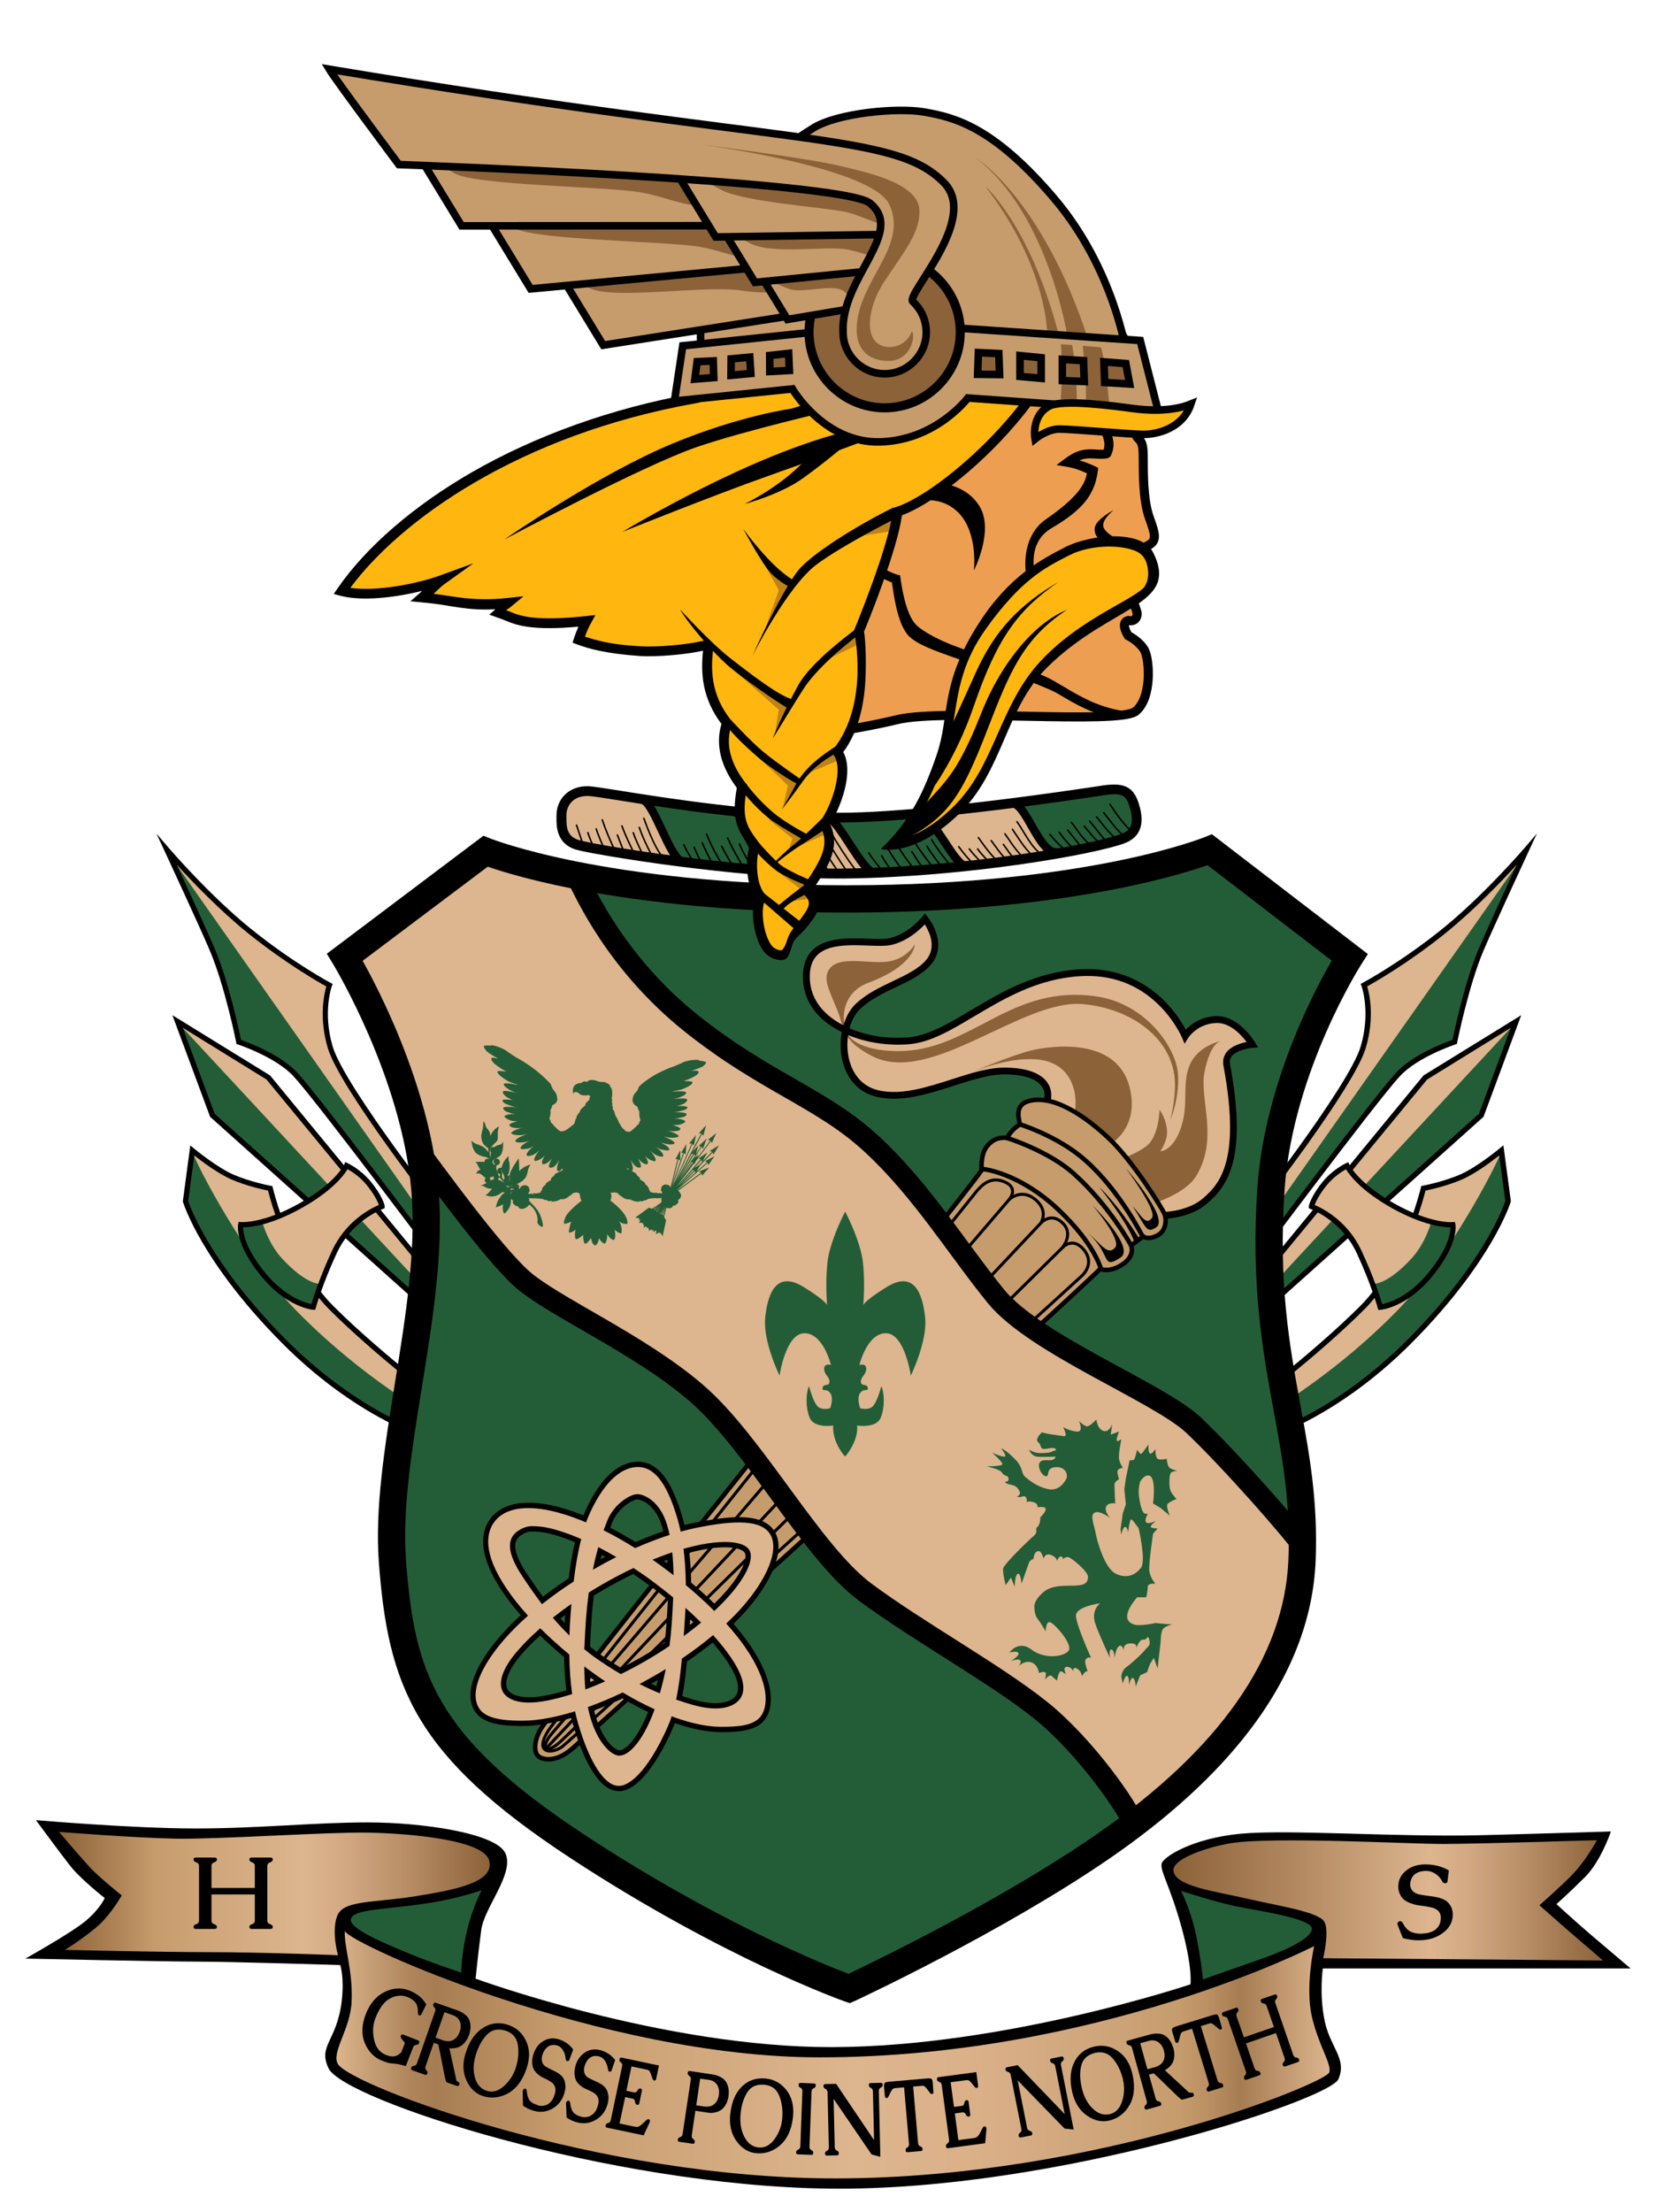<?xml version="1.0" encoding="utf-8"?>
<!-- Generator: Adobe Illustrator 22.1.0, SVG Export Plug-In . SVG Version: 6.00 Build 0)  -->
<svg version="1.1" xmlns="http://www.w3.org/2000/svg" xmlns:xlink="http://www.w3.org/1999/xlink" x="0px" y="0px"
	 viewBox="0 0 2210 2923" style="enable-background:new 0 0 2210 2923;" xml:space="preserve">
<style type="text/css">
	.st0{fill:url(#SVGID_1_);}
	.st1{display:none;fill:url(#SVGID_2_);}
	.st2{fill:#235D37;}
	.st3{fill:url(#SVGID_3_);}
	.st4{fill:url(#SVGID_4_);}
	.st5{display:none;fill:#EBCE7A;stroke:#000000;stroke-width:7;stroke-miterlimit:10;}
	.st6{fill:#DDB58E;}
	.st7{display:none;fill:#EBCE7A;stroke:#000000;stroke-width:9;stroke-miterlimit:10;}
	.st8{fill:#8C6239;}
	.st9{fill:#C69C6D;stroke:#000000;stroke-width:6;stroke-miterlimit:4.214;}
	.st10{fill:none;stroke:#000000;stroke-width:4;stroke-miterlimit:10;}
	.st11{fill:#DDB58E;stroke:#000000;stroke-miterlimit:10;}
	.st12{fill:none;stroke:#000000;stroke-width:28;stroke-miterlimit:10;}
	.st13{fill:none;stroke:#000000;stroke-width:6;stroke-miterlimit:4.214;}
	.st14{display:none;}
	.st15{display:inline;fill:#EBCE7A;}
	.st16{display:inline;}
	.st17{fill:none;stroke:#000000;stroke-width:11;stroke-linecap:round;stroke-miterlimit:10;}
	.st18{fill:none;stroke:#000000;stroke-width:2;stroke-linecap:round;stroke-miterlimit:10;}
	.st19{fill:#ED9E50;stroke:#000000;stroke-width:12;stroke-miterlimit:10;}
	.st20{display:none;fill:#FFFFFF;}
	.st21{fill:#FFB60F;}
	.st22{fill:#BF8216;}
	.st23{fill:#DCAF25;stroke:#000000;stroke-width:13;stroke-miterlimit:10;}
	.st24{fill:#DCAF25;}
	.st25{fill:#C69C6D;stroke:#000000;stroke-width:10;stroke-miterlimit:10;}
	.st26{display:inline;fill:#FFFFFF;stroke:#000000;stroke-width:10;stroke-miterlimit:10;}
	.st27{display:inline;fill:#BF8216;stroke:#000000;stroke-width:10;stroke-miterlimit:10;}
	.st28{fill:#8C6239;stroke:#000000;stroke-width:10;stroke-miterlimit:10;}
	.st29{fill:#8C6239;stroke:#000000;stroke-width:12;stroke-miterlimit:10;}
	.st30{fill:#FFB60F;stroke:#000000;stroke-width:10;stroke-miterlimit:10;}
</style>
<g id="Layer_13">
	<path d="M2156.5,2601.5h-407c0,0-5,34,2.5,69.5c7.5,35.7,30,50,18,77s-374,148-672.5,144.5c-293.1-3.4-643.2-117.4-663-159
		c-14.5-30.5,11.3-35.6,17.5-89.5c3.5-30.5-2-47-2-47s-145.5-4.5-188.5-4.5s-228-4-228-4s61-34,80-50s25-30,25-30s-32-25-46-43
		s-45-60-45-60s127,11,211,11s157-8,228-8s170,14,182,41s-28,71-32,101S629,2615,629,2615s248,91,471.5,90.5
		c228.5-0.5,474-83,474-83s3-22-12-76s-29-75-26-84s41-33,104-39s202.5,4.5,315,2c36-0.8,175-5,175-5s-13,39-34,60s-38,36-38,36
		s25,23,45,40S2156.5,2601.5,2156.5,2601.5z"/>
	<linearGradient id="SVGID_1_" gradientUnits="userSpaceOnUse" x1="444.927" y1="2715.502" x2="1758.515" y2="2715.502">
		<stop  offset="0" style="stop-color:#DDB58E"/>
		<stop  offset="3.024513e-02" style="stop-color:#C8A077"/>
		<stop  offset="7.423576e-02" style="stop-color:#AF865C"/>
		<stop  offset="0.1" style="stop-color:#A67C52"/>
		<stop  offset="0.223" style="stop-color:#C69C6D"/>
		<stop  offset="0.328" style="stop-color:#CFA67A"/>
		<stop  offset="0.52" style="stop-color:#DDB58E"/>
		<stop  offset="0.632" style="stop-color:#DAB189"/>
		<stop  offset="0.757" style="stop-color:#D0A77C"/>
		<stop  offset="0.849" style="stop-color:#C69C6D"/>
		<stop  offset="0.875" style="stop-color:#BB9164"/>
		<stop  offset="0.91" style="stop-color:#A67C52"/>
		<stop  offset="1" style="stop-color:#DDB58E"/>
	</linearGradient>
	<path class="st0" d="M1738,2572c0,0-12,54-3,93s26.8,63.5,23,74c-5,14-307,139-650,140c-315,0.9-643-122-661-151
		c-9.4-15.2,16.3-46,18-82c2-42-10-72-9-94c6,17,340,167,628,167C1451,2719,1738,2572,1738,2572z"/>
	<linearGradient id="SVGID_2_" gradientUnits="userSpaceOnUse" x1="442.909" y1="2715.502" x2="1758.515" y2="2715.502">
		<stop  offset="0" style="stop-color:#EBCE7A"/>
		<stop  offset="3.399693e-02" style="stop-color:#E5C678"/>
		<stop  offset="8.619958e-02" style="stop-color:#D5B172"/>
		<stop  offset="0.126" style="stop-color:#C69C6D"/>
		<stop  offset="0.181" style="stop-color:#D0A970"/>
		<stop  offset="0.294" style="stop-color:#DFBD76"/>
		<stop  offset="0.407" style="stop-color:#E8CA79"/>
		<stop  offset="0.515" style="stop-color:#EBCE7A"/>
		<stop  offset="0.639" style="stop-color:#E9CB79"/>
		<stop  offset="0.727" style="stop-color:#E2C277"/>
		<stop  offset="0.803" style="stop-color:#D7B273"/>
		<stop  offset="0.873" style="stop-color:#C69D6D"/>
		<stop  offset="0.874" style="stop-color:#C69C6D"/>
		<stop  offset="0.951" style="stop-color:#DFBE76"/>
		<stop  offset="1" style="stop-color:#EBCE7A"/>
	</linearGradient>
	<path class="st1" d="M1738,2572c0,0-12,54-3,93s26.8,63.5,23,74c-5,14-307,139-650,140c-315,0.9-645-124-663-153
		c-9.4-15.2,16-45,18-81s-9-74-8-93c6,17,341,167,629,167C1451,2719,1738,2572,1738,2572z"/>
	<path class="st2" d="M610,2607c0,0,0-24,8-57c7.1-29.2,19-52,19-52s-31,12-83,19s-91,7-90,21s61,37,80,45
		C567.6,2592.9,610,2607,610,2607z"/>
	<path class="st2" d="M1591,2616c0,0,45-16,74-26s70-27,70-41s-74-24-102-30s-71-20-71-20s13,25,20,59
		C1588.5,2589.7,1591,2616,1591,2616z"/>
	<linearGradient id="SVGID_3_" gradientUnits="userSpaceOnUse" x1="1551.987" y1="2511.5" x2="2120" y2="2511.5">
		<stop  offset="0" style="stop-color:#8C6239"/>
		<stop  offset="0.312" style="stop-color:#B58C64"/>
		<stop  offset="0.597" style="stop-color:#DDB58E"/>
		<stop  offset="0.678" style="stop-color:#D3AA83"/>
		<stop  offset="0.82" style="stop-color:#B78E66"/>
		<stop  offset="1" style="stop-color:#8C6239"/>
	</linearGradient>
	<path class="st3" d="M2120,2591l-370-3c0,0,9-38,1-49c-9.5-13-65-21-103-30s-97-16-96-38c0.7-15,45-30,76-35c55.6-9,235,1,280,1
		s204-5,204-5s-13,25-32,45c-13.7,14.4-44,41-44,41s36.5,32.3,48,42C2097,2571,2120,2591,2120,2591z"/>
	<linearGradient id="SVGID_4_" gradientUnits="userSpaceOnUse" x1="78" y1="2502.5" x2="647.681" y2="2502.5">
		<stop  offset="0" style="stop-color:#8C6239"/>
		<stop  offset="0.167" style="stop-color:#B78D5F"/>
		<stop  offset="0.223" style="stop-color:#C69C6D"/>
		<stop  offset="0.344" style="stop-color:#CFA67A"/>
		<stop  offset="0.567" style="stop-color:#DDB58E"/>
		<stop  offset="0.654" style="stop-color:#D3AA83"/>
		<stop  offset="0.806" style="stop-color:#B78E66"/>
		<stop  offset="1" style="stop-color:#8C6239"/>
	</linearGradient>
	<path class="st4" d="M86,2577c0,0,30-19,46-34s29-38,29-38s-30-24-42-37s-41-47-41-47s99,8,155,9s202-9,254-8s153,9,160,37
		s-41,38-97,47s-96,5-104,26s1,52,1,52s-101-4-168-4S86,2577,86,2577z"/>
	<g>
		<path d="M505.4,2723.5c-10.4-4.1-18-11.8-22.8-23.1c-4.8-11.3-4.4-24.2,1.2-38.6c5.5-14,13.8-23.8,24.9-29.2
			c11.1-5.5,22.1-6.1,33-1.8c3.9,1.5,7.8,3.7,11.7,6.5c4,2.8,7.4,6.7,10.4,11.8l-6.5,13.1c-0.8,1.3-1.8,1.7-3,1.3l-0.2-0.1
			c-0.9-0.4-1.3-1.6-1.4-3.4c0.1-6.2-1-10.7-3.3-13.6c-2.3-2.9-5.9-5.3-10.9-7.3c-7-2.7-14.4-2.1-22.2,1.8
			c-7.8,3.9-14.4,12.6-19.7,26.1c-3.4,8.6-4,17.9-2,27.9c2,10,6.8,16.7,14.2,20.2c0.8,0.3,1.5,0.7,2.2,0.9c3.5,1.4,6.7,2,9.6,1.8
			c3.3-0.3,6.7-2,10.1-5.3l4.4-11.2c0.3-0.8,0.2-1.6-0.3-2.3c-0.6-0.9-1.7-2.2-3.2-3.9c-1.5-1.7-2-3.3-1.5-4.6
			c0.7-1.7,1.7-2.2,3.2-1.6l19.7,7.7c1.5,0.6,1.9,1.7,1.3,3.4c-0.6,1.6-1.9,2.4-3.8,2.5c-1.9,0.1-3.3,1.2-4.1,3.2l-9.7,24.9
			c-5.9-1.9-11.4-3.1-16.5-3.4c-2.7-0.1-5.4-0.5-7.8-1.2C509.9,2725.1,507.5,2724.3,505.4,2723.5z"/>
		<path d="M603.6,2749.3c0.4,0.9,1.2,1.6,2.4,2.2c1.6,0.8,2.1,2,1.6,3.4l-0.1,0.2c-0.8,1.6-1.8,2.1-3.2,1.7l-13.3-4.7
			c-0.8-0.3-1.6-2.5-2.5-6.6c-0.9-4.2-1.9-8.9-2.9-14.3c-1-5.4-2.1-10.8-3.2-16.4c-1.1-5.6-2-9.9-2.7-12.9l-6-2.1l-10.8,31
			c-0.7,2.1-0.4,3.9,1,5.2c1.4,1.3,1.8,2.7,1.3,4.3c-0.6,1.7-1.6,2.3-3.1,1.7l-16.9-5.9c-1.5-0.5-2-1.6-1.4-3.3
			c0.5-1.6,1.8-2.4,3.7-2.6c1.9-0.1,3.2-1.3,4-3.4l24-68.7c0.7-2.1,0.4-3.8-1-5.1c-1.4-1.3-1.8-2.8-1.3-4.4c0.6-1.7,1.7-2.3,3.2-1.7
			l29.4,10.3c3.6,1.3,7.1,3.4,10.5,6.3c3.4,3,5.4,7.2,5.9,12.6c0.4,4.2-0.3,8.9-2.1,14c-1.8,4.8-4.4,8.8-8,12
			c-2.9,2.5-6.2,4-9.9,4.6c-3.7,0.5-6.3,0.6-7.9,0.2L603.6,2749.3z M587.8,2659.3L576,2693l10.3,3.6c2.2,0.8,4.5,1.1,6.9,1.1
			c2.4,0,4.8-0.7,7-2.1c3.5-2.1,6.1-5.6,7.8-10.5c1.7-4.7,1.8-9.1,0.3-13.1c-1.6-4.2-4.7-7-9.3-8.7L587.8,2659.3z"/>
		<path d="M670.9,2675.7l0.5,0.2c11.2,3.5,19.4,10.7,24.5,21.7c4.7,10.2,5,21.7,1,34.7c-0.4,1.2-0.8,2.3-1.2,3.5
			c-5.3,14.4-12.9,24.5-23,30.3c-10.1,5.8-20.6,7.4-31.4,4.8c-0.8-0.2-1.6-0.4-2.4-0.7c-9.7-3-17-9.9-21.9-20.5
			c-5-10.8-5.4-22.9-1.2-36.4c0.2-0.8,0.5-1.5,0.8-2.3c4.9-14.3,12.3-24.6,22.2-30.9C648.6,2673.7,659.4,2672.3,670.9,2675.7z
			 M668.4,2683.7c-9.8-3-17.9-1.3-24.3,5.2c-6.3,6.5-11.2,15.2-14.7,26.3c-3.4,11-3.9,21.2-1.3,30.4c2.6,9.2,7.7,15.1,15.5,17.6
			l0.3,0.1c7.6,2.4,15.1,0.3,22.5-6.3c7.5-6.7,12.9-15,16-24.9l0.1-0.4c3.1-10.2,3.9-20,2.3-29.5
			C683.2,2692.8,677.7,2686.6,668.4,2683.7z"/>
		<path d="M713.2,2782.9c2.6,0.5,5.3,0.3,8-0.5c2.7-0.8,5.2-2.4,7.4-4.9c2.3-2.6,4.1-6,5.2-10.2l0.2-0.7c1.1-4.4,0.7-8.1-1.2-11.1
			c-0.9-1.4-2-2.6-3.5-3.7c-3.2-2.1-6.6-4-10.3-5.6c-3.6-1.6-6.9-3.9-9.9-7c-2.7-2.8-4.4-6.2-5-10.3c-0.6-4.1-0.3-8.2,0.9-12.4
			c2.3-8.2,6.4-14.3,12.5-18.3c6.3-4.2,13.2-5.3,20.5-3.3l1.6,0.4c7.7,2.6,13.9,7,18.5,13.4l-5.1,13.6c-0.6,1.5-1.5,2-2.9,1.7
			l-0.3-0.1c-1-0.4-1.6-1.5-1.7-3.3c-0.4-4-1.5-7.6-3.4-10.8s-4.3-5.3-7.2-6.3l-0.8-0.2c-2.9-0.8-5.7-0.9-8.2-0.2
			c-1.7,0.5-3.1,1.2-4.3,2.1c-1.1,0.9-2.2,2-3.3,3.4c-0.9,1.2-1.7,2.6-2.4,4.3c-0.6,1.2-1,2.4-1.4,3.6c-0.4,1.5-0.6,3-0.6,4.4
			c-0.1,2.7,0.5,5,1.7,6.8c0.9,1.4,1.9,2.5,3.2,3.3c0.8,0.5,1.7,1.1,2.8,1.7c1.1,0.6,2.3,1.2,3.6,1.8c1.8,0.9,3.8,1.9,5.9,2.9
			c2.1,1,4.1,2.2,6,3.5c3.2,2.5,5.4,5.2,6.6,8c0.8,2.2,1.3,4.5,1.5,6.9c0.2,3.2-0.2,6.5-1.2,9.9c-2.6,9.3-7.8,16.3-15.6,20.8
			c-4.1,2.4-8.3,3.8-12.6,4.3c-3.5,0.4-7,0.1-10.6-0.7c-0.8-0.2-1.5-0.3-2.3-0.6c-4.9-1.3-9.5-3.6-13.9-6.8l-0.3-18.6
			c0-0.4,0-0.7,0.1-1.1c0.2-0.6,0.5-1.2,1-1.7c0.8-0.9,1.7-1.2,2.8-0.9c0.8,0.5,1.3,1.6,1.5,3.3c0.5,6.2,2.1,10.6,4.6,13.2
			c2.1,2.2,5.1,3.8,9.1,4.9C711.3,2782.6,712.2,2782.8,713.2,2782.9z"/>
		<path d="M770.8,2797.9c2.6,0.4,5.3,0.2,8-0.7c2.7-0.9,5.1-2.6,7.3-5.1c2.2-2.6,3.9-6.1,4.9-10.4l0.2-0.7c1-4.4,0.4-8.1-1.6-11
			c-0.9-1.4-2.1-2.6-3.6-3.6c-3.3-2.1-6.8-3.8-10.4-5.3c-3.7-1.5-7.1-3.7-10.1-6.7c-2.8-2.7-4.6-6.1-5.3-10.1
			c-0.7-4.1-0.5-8.2,0.5-12.4c2-8.3,6-14.5,12-18.7c6.2-4.4,13-5.7,20.4-3.9l1.6,0.4c7.8,2.3,14.1,6.6,18.9,12.8l-4.7,13.7
			c-0.5,1.5-1.4,2.1-2.8,1.7l-0.3-0.1c-1-0.3-1.6-1.4-1.8-3.2c-0.5-4-1.7-7.5-3.7-10.7c-2-3.1-4.5-5.1-7.4-6l-0.8-0.2
			c-2.9-0.7-5.7-0.7-8.2,0c-1.7,0.6-3.1,1.3-4.2,2.2c-1.1,0.9-2.2,2.1-3.2,3.5c-0.8,1.2-1.6,2.6-2.3,4.4c-0.6,1.3-1,2.5-1.3,3.6
			c-0.4,1.5-0.5,3-0.5,4.4c0,2.7,0.7,5,1.9,6.7c0.9,1.4,2,2.5,3.3,3.2c0.8,0.5,1.7,1,2.9,1.6c1.1,0.5,2.3,1.1,3.6,1.7
			c1.9,0.9,3.8,1.8,5.9,2.7s4.1,2.1,6.1,3.4c3.3,2.4,5.6,5,6.8,7.8c0.8,2.2,1.4,4.5,1.8,6.9c0.2,3.2,0,6.5-0.9,10
			c-2.3,9.4-7.3,16.5-15,21.3c-4,2.5-8.2,4-12.4,4.7c-3.4,0.5-7,0.4-10.6-0.3c-0.8-0.1-1.5-0.3-2.3-0.5c-4.9-1.2-9.6-3.3-14.1-6.4
			l-0.8-18.6c0-0.4,0-0.7,0.1-1.1c0.2-0.6,0.5-1.2,1-1.7c0.8-0.9,1.7-1.2,2.8-0.9c0.9,0.5,1.4,1.6,1.6,3.2c0.7,6.1,2.4,10.5,5,13.1
			c2.2,2.1,5.2,3.7,9.2,4.7C769,2797.6,769.9,2797.7,770.8,2797.9z"/>
		<path d="M819.4,2806.4l20.8,4.4c2.8,0.6,5.5-0.3,8.2-2.8c2.7-2.4,4.8-4.4,6.3-5.8c1.2-1.1,2.2-1.6,3-1.5c1.6,0.3,2.2,1.4,1.8,3.1
			c-0.1,0.6-0.3,1.2-0.5,1.6l-7.7,16.7l-48.6-10.2c-1.5-0.3-2-1.3-1.7-3.1c0.3-1.6,1.5-2.6,3.3-3c1.9-0.4,3.1-1.7,3.5-3.9l15-71.2
			c0.5-2.2-0.1-3.9-1.7-5c-1.6-1.1-2.2-2.5-1.8-4.2c0.4-1.8,1.3-2.5,2.9-2.1l49.3,10.4l-3.7,17.7c-0.4,1.8-1.3,2.5-2.9,2.1
			c-0.9-0.2-1.7-1.5-2.4-3.8c-1.1-3.3-2-5.7-2.8-7.4c-0.8-1.7-2-2.7-3.7-3l-20.8-4.4l-6.8,32.2l10.6,2.2c1.6,0.3,3-0.5,4.1-2.6
			c1.2-2.1,2.5-2.9,4-2.6c1.6,0.3,2.1,1.4,1.8,3.1l-3.4,16.3c-0.4,1.8-1.3,2.5-2.9,2.1c-1.5-0.3-2.4-1.6-2.7-4
			c-0.3-2.3-1.3-3.7-2.9-4l-10.2-2.2L819.4,2806.4z"/>
		<path d="M914.9,2822c-0.3,2.2,0.3,3.9,1.9,4.9c1.6,1,2.3,2.3,2.1,4c-0.3,1.8-1.2,2.5-2.7,2.3l-17.7-2.6c-1.6-0.2-2.3-1.2-2-3
			c0.2-1.6,1.3-2.7,3.1-3.2c1.8-0.5,2.9-1.9,3.2-4.1l10.8-71.9c0.3-2.2-0.3-3.8-2-4.9c-1.6-1-2.3-2.4-2.1-4.1
			c0.3-1.8,1.2-2.5,2.8-2.3l30.8,4.6c3.8,0.6,7.6,2,11.5,4.3c3.9,2.3,6.6,6,8.2,11.2c1.2,4.1,1.4,8.8,0.6,14.1
			c-0.8,5.1-2.7,9.5-5.6,13.3c-2.5,3.2-5.8,5.5-9.7,6.6c-4,1.2-7.4,1.5-10.5,1.1l-17.9-2.7L914.9,2822z M926,2747.2l-5.2,35.2
			l10.8,1.6c2.3,0.3,4.6,0.3,7-0.2c2.4-0.5,4.6-1.6,6.5-3.4c3-2.7,4.9-6.6,5.7-11.8c0.7-5,0-9.3-2.2-13c-2.3-3.8-5.9-6-10.8-6.8
			L926,2747.2z"/>
		<path d="M1011.6,2746.9l0.5,0c11.7,1,21.2,6.4,28.5,16c6.7,9,9.5,20.2,8.3,33.7c-0.1,1.2-0.3,2.4-0.4,3.6
			c-2.1,15.2-7.5,26.7-16.1,34.4s-18.5,11.6-29.7,11.3c-0.8,0-1.6-0.1-2.5-0.2c-10.1-0.9-18.7-6-25.7-15.4
			c-7.1-9.5-10.1-21.3-8.8-35.4c0.1-0.8,0.2-1.6,0.3-2.4c1.8-15,6.8-26.7,15.2-34.9C989.4,2749.6,999.5,2746,1011.6,2746.9z
			 M1010.8,2755.2c-10.3-0.9-17.8,2.5-22.6,10.2c-4.8,7.7-7.8,17.3-8.8,28.8c-1,11.5,0.7,21.5,5.1,30c4.5,8.5,10.7,13.1,18.8,13.9
			l0.3,0c7.9,0.7,14.8-2.9,20.7-10.9c6-8.1,9.4-17.3,10.3-27.7l0-0.4c0.9-10.6-0.5-20.4-4-29.3S1020.5,2756.1,1010.8,2755.2z"/>
		<path d="M1073.3,2764.3l-2.7,72.6c-0.1,2.3,0.7,3.9,2.5,4.7c1.7,0.8,2.6,2.1,2.5,3.7c-0.1,1.8-0.9,2.7-2.5,2.6l-17.9-0.7
			c-1.6-0.1-2.3-1-2.3-2.8c0.1-1.7,1-2.8,2.8-3.5c1.8-0.7,2.7-2.2,2.8-4.4l2.7-72.7c0.1-2.3-0.7-3.8-2.5-4.6
			c-1.7-0.8-2.6-2.1-2.5-3.8c0.1-1.8,0.9-2.7,2.5-2.6l17.9,0.7c1.6,0.1,2.4,1,2.3,2.8c-0.1,1.7-1,2.9-2.8,3.6
			C1074.3,2760.6,1073.4,2762.1,1073.3,2764.3z"/>
		<path d="M1156,2828.4l-1.5-64.5c-0.1-2.2-1-3.7-2.7-4.5c-1.8-0.7-2.7-2-2.7-3.7c0-1.8,0.7-2.7,2.3-2.7l13.5-0.3
			c1.6,0,2.5,0.8,2.5,2.6c0,1.7-0.8,3-2.6,3.8c-1.7,0.8-2.6,2.4-2.5,4.6l2,86.8l-11.6-3.2l-50.2-73.4l1.5,63.8
			c0.1,2.3,1,3.8,2.7,4.5c1.8,0.7,2.7,1.9,2.7,3.6c0,1.8-0.7,2.7-2.4,2.7l-13.4,0.3c-1.6,0-2.5-0.8-2.5-2.6c0-1.7,0.8-2.9,2.6-3.7
			c1.7-0.8,2.6-2.3,2.5-4.6l-1.7-72.7c-0.1-2.2-1-3.7-2.7-4.5c-1.8-0.7-2.7-2-2.7-3.7c0-1.8,0.7-2.7,2.4-2.7l14.3-0.3L1156,2828.4z"
			/>
		<path d="M1234.5,2764.7c0.2,1.8-0.6,2.7-2.2,2.9c-0.8,0.1-2-0.9-3.4-3c-2-2.8-3.6-4.9-4.9-6.2c-1.3-1.4-2.7-2-4.4-1.8l-11.9,1
			l6.5,74.7c0.2,2.3,1.2,3.7,3,4.3c1.8,0.6,2.8,1.8,3,3.4c0.2,1.7-0.6,2.7-2.1,2.8l-17.8,1.6c-1.6,0.1-2.5-0.7-2.6-2.4
			c-0.1-1.7,0.6-2.9,2.3-3.9c1.7-0.9,2.4-2.5,2.2-4.8l-6.5-74.7l-12.1,1.1c-1.7,0.1-3,1-4.1,2.6c-1,1.6-2.3,3.9-3.7,7
			c-1,2.3-2,3.5-2.8,3.5c-1.6,0.1-2.5-0.7-2.7-2.5l-1.1-12.1c-0.2-2.8,0.1-4.6,1-5.4c0.9-0.8,2.8-1.3,5.8-1.6l49.7-4.3
			c3.2-0.3,5.3-0.1,6.2,0.5c0.9,0.6,1.5,2.3,1.7,5.2L1234.5,2764.7z"/>
		<path d="M1267.5,2828.4l21.1-2.8c2.8-0.4,5.1-2.2,6.8-5.3c1.7-3.2,3-5.7,4-7.6c0.7-1.5,1.5-2.2,2.3-2.4c1.6-0.2,2.5,0.6,2.8,2.3
			c0.1,0.6,0.1,1.2,0.1,1.6l-1.7,18.3l-49.2,6.6c-1.5,0.2-2.4-0.6-2.6-2.4c-0.2-1.6,0.5-3,2.1-4c1.6-1,2.3-2.6,2-4.9l-9.7-72.1
			c-0.3-2.2-1.4-3.6-3.2-4.2c-1.8-0.5-2.9-1.6-3.1-3.3c-0.2-1.8,0.4-2.8,2.1-3l49.9-6.7l2.4,18c0.2,1.8-0.4,2.8-2.1,3
			c-0.9,0.1-2-0.8-3.5-2.8c-2.1-2.7-3.8-4.7-5.1-6c-1.3-1.3-2.8-1.8-4.5-1.6l-21.1,2.8l4.4,32.6l10.7-1.4c1.6-0.2,2.6-1.5,3-3.8
			c0.4-2.3,1.4-3.6,2.9-3.8c1.6-0.2,2.5,0.6,2.7,2.3l2.2,16.5c0.2,1.8-0.4,2.8-2,3c-1.5,0.2-2.8-0.7-3.9-2.8c-1.1-2.1-2.5-3-4.1-2.8
			l-10.4,1.4L1267.5,2828.4z"/>
		<path d="M1408.1,2794l-12.5-63.3c-0.4-2.2-1.6-3.5-3.4-3.9c-1.9-0.4-3-1.5-3.3-3.2c-0.3-1.8,0.3-2.8,1.8-3.1l13.2-2.6
			c1.6-0.3,2.6,0.4,2.9,2.2c0.3,1.7-0.3,3.1-1.9,4.2c-1.6,1.1-2.1,2.8-1.7,4.9l16.8,85.2l-12-1.2l-62-63.7l12.4,62.6
			c0.4,2.2,1.6,3.5,3.5,4s3,1.4,3.3,3.1c0.3,1.8-0.3,2.8-1.9,3.1l-13.2,2.6c-1.6,0.3-2.6-0.4-2.9-2.2c-0.3-1.6,0.3-3,1.9-4.1
			c1.6-1.1,2.2-2.7,1.7-5l-14.1-71.4c-0.4-2.2-1.6-3.5-3.5-3.9c-1.9-0.4-3-1.5-3.3-3.1c-0.3-1.8,0.3-2.8,1.9-3.1l14.1-2.8
			L1408.1,2794z"/>
		<path d="M1446.3,2705l0.5-0.1c11.4-2.8,22.1-0.7,32.1,6.1c9.2,6.3,15.5,16.1,18.6,29.3c0.3,1.2,0.5,2.4,0.8,3.6
			c2.9,15.1,1.5,27.7-4.2,37.8c-5.7,10.1-13.9,16.9-24.5,20.2c-0.8,0.2-1.6,0.4-2.4,0.6c-9.9,2.4-19.7,0.3-29.3-6.3
			c-9.8-6.7-16.4-16.9-19.7-30.7c-0.2-0.8-0.4-1.6-0.5-2.4c-3.1-14.8-2.1-27.5,3.2-37.9C1426.1,2714.7,1434.6,2708,1446.3,2705z
			 M1448.2,2713.1c-10,2.5-16,8.1-18.2,16.9c-2.1,8.8-1.8,18.8,0.9,30.1c2.7,11.2,7.5,20.2,14.5,26.8c6.9,6.6,14.4,9,22.3,7.2
			l0.3-0.1c7.7-1.9,13.1-7.5,16.1-17c3.1-9.6,3.4-19.4,0.9-29.6l-0.1-0.4c-2.6-10.3-6.9-19.2-13.2-26.5
			C1465.6,2713.4,1457.7,2710.9,1448.2,2713.1z"/>
		<path d="M1572.3,2765.3c0.8,0.5,1.9,0.6,3.2,0.4c1.8-0.2,2.9,0.4,3.3,1.9l0.1,0.3c0.3,1.7-0.3,2.8-1.6,3.2l-13.6,3.8
			c-0.8,0.2-2.7-1.1-5.8-4c-3.1-2.9-6.6-6.3-10.5-10.1c-3.9-3.8-7.9-7.7-12-11.7c-4.1-4-7.3-7-9.6-9l-6.2,1.7l8.8,31.6
			c0.6,2.2,1.9,3.4,3.8,3.7c1.9,0.3,3.1,1.2,3.5,2.8c0.5,1.7,0,2.8-1.6,3.2l-17.3,4.8c-1.6,0.4-2.6-0.2-3.1-1.9
			c-0.4-1.6,0.1-3,1.6-4.2c1.5-1.2,1.9-2.9,1.3-5.1l-19.4-70.1c-0.6-2.1-1.8-3.4-3.8-3.6c-1.9-0.3-3.1-1.3-3.5-2.9
			c-0.5-1.7,0.1-2.8,1.6-3.2l30.1-8.3c3.7-1,7.7-1.3,12.2-0.8c4.5,0.5,8.5,2.8,12,7c2.7,3.3,4.8,7.5,6.3,12.7
			c1.3,5,1.4,9.8,0.3,14.4c-0.9,3.7-2.8,6.8-5.5,9.4c-2.7,2.6-4.9,4.1-6.4,4.6L1572.3,2765.3z M1508,2700.4l9.5,34.3l10.5-2.9
			c2.2-0.6,4.3-1.6,6.3-3c2-1.4,3.5-3.3,4.6-5.7c1.7-3.7,1.8-8,0.4-13.1c-1.3-4.8-3.8-8.5-7.3-11c-3.7-2.5-7.8-3.1-12.6-1.8
			L1508,2700.4z"/>
		<path d="M1615.9,2679.1c0.5,1.7,0,2.8-1.5,3.3c-0.8,0.2-2.1-0.5-4-2.2c-2.6-2.3-4.6-4-6.1-5.1c-1.5-1.1-3.1-1.4-4.7-0.9l-11.4,3.5
			l22,71.6c0.7,2.2,2,3.4,3.9,3.6c1.9,0.2,3.1,1.1,3.6,2.7c0.5,1.7,0,2.7-1.5,3.2l-17.1,5.3c-1.5,0.5-2.6-0.1-3.1-1.8
			c-0.5-1.6,0-3,1.4-4.3c1.5-1.3,1.8-3,1.2-5.2l-22-71.6l-11.6,3.6c-1.6,0.5-2.8,1.6-3.4,3.4s-1.4,4.3-2.2,7.6c-0.5,2.4-1.2,3.8-2,4
			c-1.5,0.5-2.6-0.1-3.1-1.9l-3.6-11.6c-0.8-2.7-0.9-4.5-0.2-5.5c0.7-1,2.5-1.9,5.3-2.8l47.7-14.7c3.1-1,5.1-1.2,6.1-0.8
			c1,0.4,1.9,2,2.8,4.7L1615.9,2679.1z"/>
		<path d="M1635.5,2664.9l9.6,27.7l39.7-13.7l-9.6-27.7c-0.7-2.1-2.1-3.2-4-3.4c-1.9-0.2-3.2-1.1-3.7-2.7c-0.6-1.7-0.1-2.8,1.4-3.3
			l16.9-5.8c1.5-0.5,2.6,0.1,3.2,1.7c0.6,1.6,0.1,3.1-1.3,4.4c-1.4,1.3-1.8,3-1,5.1l23.7,68.7c0.7,2.1,2.1,3.3,4,3.4
			c1.9,0.1,3.2,1,3.7,2.6c0.6,1.7,0.1,2.8-1.4,3.3l-16.9,5.8c-1.5,0.5-2.6-0.1-3.2-1.7c-0.5-1.6-0.1-3,1.3-4.3c1.4-1.3,1.8-3,1-5.2
			l-11.3-32.9l-39.7,13.7l11.3,32.9c0.7,2.1,2.1,3.3,4,3.4c1.9,0.1,3.1,1,3.7,2.6c0.6,1.7,0.1,2.8-1.4,3.3l-16.9,5.8
			c-1.5,0.5-2.6-0.1-3.2-1.7c-0.5-1.6-0.1-3,1.3-4.3s1.8-3,1-5.2l-23.7-68.7c-0.7-2.1-2.1-3.2-4-3.4c-1.9-0.2-3.2-1.1-3.7-2.7
			c-0.6-1.7-0.1-2.8,1.4-3.3l16.9-5.8c1.5-0.5,2.5,0.1,3.1,1.8c0.6,1.6,0.1,3.1-1.3,4.4C1635.1,2661.1,1634.8,2662.8,1635.5,2664.9z
			"/>
	</g>
	<g>
		<path d="M279.7,2465.8v29.3H337v-29.3c0-2.2-1.2-3.7-3.6-4.5c-2.4-0.8-3.6-2-3.6-3.7c0-1.8,1.1-2.7,3.3-2.7h24.4
			c2.2,0,3.3,0.9,3.3,2.7c0,1.7-1.2,2.9-3.6,3.7c-2.4,0.8-3.6,2.3-3.6,4.5v72.7c0,2.3,1.2,3.8,3.6,4.5c2.4,0.8,3.6,2,3.6,3.6
			c0,1.8-1.1,2.7-3.3,2.7h-24.4c-2.2,0-3.3-0.9-3.3-2.7c0-1.7,1.2-2.9,3.6-3.6c2.4-0.8,3.6-2.3,3.6-4.5v-34.8h-57.3v34.8
			c0,2.3,1.2,3.8,3.6,4.5c2.4,0.8,3.6,2,3.6,3.6c0,1.8-1.1,2.7-3.2,2.7h-24.4c-2.2,0-3.3-0.9-3.3-2.7c0-1.7,1.2-2.9,3.6-3.6
			c2.4-0.8,3.6-2.3,3.6-4.5v-72.7c0-2.2-1.2-3.7-3.6-4.5c-2.4-0.8-3.6-2-3.6-3.7c0-1.8,1.1-2.7,3.3-2.7h24.4c2.2,0,3.2,0.9,3.2,2.7
			c0,1.7-1.2,2.9-3.6,3.7C280.9,2462.1,279.7,2463.6,279.7,2465.8z"/>
	</g>
	<g>
		<path d="M1884,2555.2c3.6-0.2,7.1-1.1,10.4-2.6c3.3-1.5,6-3.7,8-6.6c2.1-3.1,3.2-6.9,3.2-11.3v-0.7c-0.1-4.5-2-8-5.6-10.3
			c-1.6-1.1-3.6-2-6-2.6c-5-1.2-10.2-2.1-15.5-2.7c-5.4-0.5-10.5-1.9-15.5-4.1c-4.6-2-8-4.8-10.3-8.6c-2.2-3.8-3.4-7.8-3.4-12.2
			c0-8.5,3.3-15.5,9.9-20.9c6.8-5.7,15.4-8.6,25.7-8.6h2.2c11.1,0.4,20.8,3.1,29.1,8l-1.8,14.5c-0.2,1.6-1.3,2.4-3.2,2.4h-0.4
			c-1.4-0.1-2.6-1-3.5-2.7c-1.9-3.8-4.7-6.9-8.4-9.5c-3.7-2.6-7.6-3.9-11.7-4.1h-1.1c-4.1,0-7.8,0.7-10.9,2c-2.1,1-3.7,2-4.9,3.1
			c-1.2,1.1-2.2,2.5-3.1,4.2c-0.7,1.4-1.3,2.9-1.7,4.8c-0.3,1.4-0.5,2.6-0.5,3.8c0,1.6,0.3,3,0.8,4.4c0.9,2.7,2.5,4.7,4.7,6.1
			c1.6,1.1,3.4,1.9,5.4,2.4c1.2,0.3,2.6,0.6,4.3,0.9c1.7,0.3,3.5,0.5,5.3,0.8c2.7,0.4,5.7,0.8,8.8,1.2c3.1,0.4,6.1,1,9.1,1.8
			c5.1,1.5,9,3.5,11.5,6c1.8,1.9,3.3,4,4.5,6.3c1.3,3,2,6.3,2,9.9c0,9.7-4.3,17.8-13,24.2c-4.5,3.4-9.5,5.8-15,7.5
			c-4.4,1.3-9.1,2-14.1,2.2c-1.1,0-2.1,0.1-3.2,0.1c-6.9,0-13.8-1-20.7-2.9l-7.1-17.9c-0.1-0.3-0.2-0.7-0.2-1c0-0.7,0.2-1.3,0.7-1.9
			c0.7-1,1.8-1.6,3.4-1.6c1.3,0.3,2.4,1.2,3.2,2.7c2.9,5.8,6.6,9.6,10.9,11.5c3.6,1.6,8.1,2.4,13.7,2.4
			C1881.4,2555.3,1882.7,2555.3,1884,2555.2z"/>
	</g>
</g>
<g id="Layer_12">
	<g>
		<g>
			<path class="st5" d="M2019,1123c0,0-54,63-110,108s-105,71-105,71s13,34.6-1,82c-16,54-153,228-153,228l-9,78
				c0,0,176-235.3,208-270c24.5-26.5,75-43,75-43s14.5-73.5,35-122C1971.6,1225.2,2019,1123,2019,1123z"/>
			<g>
				<path class="st2" d="M2019,1123c0,0-54,63-110,108s-105,71-105,71s13,34.6-1,82c-16,54-153,228-153,228l-9,78
					c0,0,176-235.3,208-270c24.5-26.5,75-43,75-43s14.5-73.5,35-122C1971.6,1225.2,2019,1123,2019,1123z"/>
				<path class="st6" d="M2019,1123c0,0-54,63-110,108s-105,71-105,71s13,34.6-1,82c-16,54-153,228-153,228l-5.1,44.3l371.6-527.8
					C2018.1,1125,2019,1123,2019,1123z"/>
				<path d="M1636,1702.5l10.6-91.9l0.6-0.8c1.4-1.7,136.8-174.1,152.4-226.8c13.5-45.7,1.2-79.4,1.1-79.8l-1.1-2.9l2.7-1.4
					c0.5-0.3,49.4-26.4,104.4-70.6c55.1-44.3,109-106.9,109.5-107.5l16.5-19.3l-10.7,23c-0.5,1-47.5,102.5-60,131.9
					c-20.1,47.6-34.6,120.6-34.8,121.3l-0.4,2l-1.9,0.6c-0.5,0.2-49.9,16.5-73.5,42c-31.6,34.1-206,267.4-207.8,269.7L1636,1702.5z
					 M1653.4,1613.4l-7.4,64.1c34.7-46.4,172.1-229.3,200.5-259.9c22.4-24.2,64.8-39.9,74.5-43.3c2.5-12.1,16.3-76.9,34.8-120.7
					c8.9-21.1,35.6-79.1,50.2-110.8c-20.2,22.1-57.2,60.7-94.8,90.9c-48.4,38.9-92.1,63.9-103,69.9c2.8,9.4,10.2,40.7-1.9,81.3
					C1790.7,1437.7,1664.6,1599.1,1653.4,1613.4z"/>
			</g>
		</g>
		<g>
			<path class="st6" d="M1662.5,1901.5c0,0,97-23,203-130s129-184,129-184l-9-67c0,0-30,25-53,35s-50,15-50,15s-23,100-81,158
				c-65,65-164,139-164,139L1662.5,1901.5z"/>
			<path class="st2" d="M1849,1731c68.5-70.5,130-190,137-210l9,67c0,0-34,69-74,121c-32.6,42.3-113.3,118-129.7,127
				c-16.3,9-88.7,59-114,62c-25.3,3-46.3-4-46.3-4S1747,1836,1849,1731z"/>
			<path d="M1661.1,1905.4l-28.4-38.7l2.8-2.1c1-0.7,99.5-74.6,163.6-138.7c56.6-56.6,79.8-155.3,80.1-156.3l0.5-2.2l2.3-0.4
				c0.3,0,26.9-5.1,49.2-14.8c22.3-9.7,51.9-34.2,52.2-34.5l4.9-4.1l9.9,74l-0.2,0.7c-0.2,0.8-6.1,20-25.1,52.6
				c-17.4,29.9-49.8,77.3-104.8,132.8c-55.1,55.6-107.7,88.2-142.1,105.8c-37.4,19.1-61.5,24.9-62.5,25.2L1661.1,1905.4z
				 M1642.4,1868.2l21.5,29.3c6.8-1.9,28.6-8.6,59-24.1c33.9-17.3,85.8-49.5,140.1-104.3c98.8-99.7,125.3-174,127.9-181.9l-8.1-60.1
				c-9.5,7.5-31.1,23.8-49,31.6c-19.5,8.5-41.5,13.4-48.5,14.8c-3.8,15.2-28.1,104.2-81.4,157.5
				C1745.6,1789.3,1658.9,1855.7,1642.4,1868.2z"/>
		</g>
		<g>
			<polygon class="st6" points="1615,1752 1885,1424 2005,1350 1959,1474 1605,1791 			"/>
			<polygon class="st2" points="1590,1798 2006,1350 1955,1477 1855,1567 1594,1799 			"/>
			<path d="M1598.7,1801.3l13.1-50.9l270.9-329.1l0.5-0.3l128.7-79.3L1962,1476L1598.7,1801.3z M1618.2,1753.6l-6.9,27.1L1956,1472
				l42.2-113.7l-110.8,68.4L1618.2,1753.6z"/>
		</g>
		<g>
			<g>
				<path class="st6" d="M1752.5,1563.5c-14.5,17.5-18,30-18,31c5,2,43,17,63,60s28,73,28,73s33.6-2.7,67-44c34-42,29-65,29-65
					s-29,3-79-25s-61-53-61-53S1765.3,1548.1,1752.5,1563.5z"/>
				<path class="st2" d="M1867,1663c18.7-20.3,26.3-49,26.3-49l29.3,6.7c0,0-9,47.3-37.3,71.3c-28.3,24-45.3,35-60.3,35l-11-30.3
					C1814,1696.7,1832,1701,1867,1663z"/>
				<path d="M1822.9,1731.2l-0.8-2.8c-0.1-0.3-8.2-30.2-27.8-72.4c-17.9-38.5-51.3-54.3-61-58.2l-2.2-0.9l-0.1-2.4
					c0-2.7,4.6-16.1,18.8-33.2l0,0c13.1-15.8,29.5-23.6,30.2-23.9l3.2-1.5l1.4,3.3c0.1,0.2,11.4,24.4,59.5,51.4
					c48.2,27,76.7,24.6,76.9,24.6l3.1-0.3l0.7,3c0.2,1,5,25.1-29.7,67.9c-33.9,41.9-68,45.2-69.4,45.3L1822.9,1731.2z
					 M1738.7,1592.5c14.8,6.4,44.7,23.4,62,60.6c16.3,35,24.8,61.8,27.3,70.5c8.5-1.7,35.3-9.5,61.8-42.3
					c25.8-31.9,28.5-52.1,28.5-59.2c-9.4-0.1-36.5-2.6-77.5-25.5c-40.5-22.7-55.9-43.5-60.7-51.3c-5.1,2.9-15.9,9.7-24.9,20.5l0,0
					C1745.1,1578,1740.4,1587.9,1738.7,1592.5z"/>
			</g>
		</g>
	</g>
	<g>
		<g>
			<path class="st5" d="M220.8,1123c0,0,54,63,110,108s105,71,105,71s-13,34.6,1,82c16,54,153,228,153,228l9,78
				c0,0-176-235.3-208-270c-24.5-26.5-75-43-75-43s-14.5-73.5-35-122C268.3,1225.2,220.8,1123,220.8,1123z"/>
			<g>
				<path class="st2" d="M220.8,1123c0,0,54,63,110,108s105,71,105,71s-13,34.6,1,82c16,54,153,228,153,228l9,78
					c0,0-176-235.3-208-270c-24.5-26.5-75-43-75-43s-14.5-73.5-35-122C268.3,1225.2,220.8,1123,220.8,1123z"/>
				<path class="st6" d="M220.8,1123c0,0,54,63,110,108s105,71,105,71s-13,34.6,1,82c16,54,153,228,153,228l5.1,44.3l-371.6-527.8
					C221.8,1125,220.8,1123,220.8,1123z"/>
				<path d="M596,1692.1c-1.8-2.4-176.2-235.6-207.8-269.7c-23.6-25.5-73-41.9-73.5-42l-1.9-0.6l-0.4-2
					c-0.1-0.7-14.7-73.7-34.8-121.3c-12.4-29.4-59.5-130.9-60-131.9l-10.7-23l16.5,19.3c0.5,0.6,54.4,63.3,109.5,107.5
					c55.1,44.3,104,70.4,104.4,70.6l2.7,1.4l-1.1,2.9c-0.1,0.3-12.5,34.1,1.1,79.8c15.6,52.7,151,225.1,152.4,226.8l0.6,0.8
					l10.6,91.9L596,1692.1z M433.5,1385c-12-40.7-4.7-71.9-1.9-81.3c-10.9-6-54.6-31.1-103-69.9c-37.6-30.2-74.6-68.8-94.8-90.9
					c14.6,31.7,41.3,89.7,50.2,110.8c18.5,43.8,32.3,108.6,34.8,120.7c9.7,3.4,52.2,19.1,74.5,43.3
					c28.3,30.6,165.7,213.5,200.5,259.9l-7.4-64.1C575.3,1599.1,449.1,1437.7,433.5,1385z"/>
			</g>
		</g>
		<g>
			<path class="st6" d="M577.3,1901.5c0,0-97-23-203-130s-129-184-129-184l9-67c0,0,30,25,53,35s50,15,50,15s23,100,81,158
				c65,65,164,139,164,139L577.3,1901.5z"/>
			<path class="st2" d="M390.8,1731c-68.5-70.5-130-190-137-210l-9,67c0,0,34,69,74,121c32.6,42.3,113.3,118,129.7,127
				c16.3,9,88.7,59,114,62c25.3,3,46.3-4,46.3-4S492.8,1836,390.8,1731z"/>
			<path d="M576.5,1904.9c-1-0.2-25.1-6.1-62.5-25.2c-34.4-17.6-87.1-50.2-142.1-105.8c-55-55.5-87.4-102.9-104.8-132.8
				c-19-32.6-24.8-51.8-25.1-52.6l-0.2-0.7l9.9-74l4.9,4.1c0.3,0.2,29.9,24.8,52.2,34.5c22.4,9.7,49,14.7,49.2,14.8l2.3,0.4l0.5,2.2
				c0.2,1,23.4,99.7,80.1,156.3c64.1,64.1,162.6,137.9,163.6,138.7l2.8,2.1l-28.4,38.7L576.5,1904.9z M435.9,1731
				c-53.3-53.3-77.6-142.3-81.4-157.5c-7-1.4-29-6.3-48.5-14.8c-17.9-7.8-39.4-24.1-49-31.6l-8.1,60.1
				c2.6,7.9,29.1,82.1,127.9,181.9c54.3,54.8,106.2,87,140.1,104.3c30.4,15.5,52.2,22.2,59,24.1l21.5-29.3
				C580.9,1855.7,494.2,1789.3,435.9,1731z"/>
		</g>
		<g>
			<polygon class="st6" points="624.8,1752 354.8,1424 234.8,1350 280.8,1474 634.8,1791 			"/>
			<polygon class="st2" points="649.8,1798 233.8,1350 284.8,1477 384.8,1567 645.8,1799 			"/>
			<path d="M277.9,1476L228,1341.7l128.7,79.3l0.5,0.3L628,1750.4l13.1,50.9L277.9,1476z M352.5,1426.7l-110.8-68.4l42.2,113.7
				l344.8,308.7l-6.9-27.1L352.5,1426.7z"/>
		</g>
		<g>
			<g>
				<path class="st6" d="M487.3,1563.5c14.5,17.5,18,30,18,31c-5,2-43,17-63,60s-28,73-28,73s-33.6-2.7-67-44c-34-42-29-65-29-65
					s29,3,79-25s61-53,61-53S474.6,1548.1,487.3,1563.5z"/>
				<path class="st2" d="M372.8,1663c-18.7-20.3-26.3-49-26.3-49l-29.3,6.7c0,0,9,47.3,37.3,71.3c28.3,24,45.3,35,60.3,35l11-30.3
					C425.8,1696.7,407.8,1701,372.8,1663z"/>
				<path d="M414.1,1731c-1.4-0.1-35.5-3.4-69.4-45.3c-34.7-42.8-29.9-66.9-29.7-67.9l0.7-3l3.1,0.3c0.3,0,28.7,2.4,76.9-24.6
					c48.1-26.9,59.4-51.1,59.5-51.4l1.4-3.3l3.2,1.5c0.7,0.3,17.1,8.1,30.2,23.9l0,0c14.2,17.1,18.8,30.5,18.8,33.2l-0.1,2.4
					l-2.2,0.9c-9.8,3.9-43.1,19.7-61,58.2c-19.6,42.2-27.7,72.1-27.8,72.4l-0.8,2.8L414.1,1731z M484.6,1565.7L484.6,1565.7
					c-8.9-10.8-19.8-17.7-24.9-20.5c-4.8,7.9-20.2,28.7-60.7,51.3c-41,23-68.1,25.5-77.5,25.5c0,7.1,2.7,27.3,28.5,59.2
					c26.5,32.7,53.2,40.5,61.8,42.3c2.6-8.7,11.1-35.5,27.3-70.5c17.3-37.1,47.2-54.1,62-60.6C499.5,1587.9,494.8,1578,484.6,1565.7
					z"/>
			</g>
		</g>
	</g>
	<g>
		<path class="st2" d="M1785,1265l-185-142c0,0-158,65-480,65s-478-63-478-63l-186,140c0,0,93,152,106,308s-53.9,347-43,491
			c12,159,45.2,244.8,243,375c202,133,361,189,361,189s192.2-88.9,336-188c132-91,256.4-217.9,263-378c7-171-56.9-261.3-41-492
			C1692,1410,1785,1265,1785,1265z"/>
		<path class="st7" d="M1526,1606.5c0,0,41.5,3,67.5-19s52-57,29-180c-4.5-24.1,34-27,34-27s-20-34-48-33s-41,22-41,22
			s-37-90-139-84s-164,85-227,90s-137-25-135-87s84-38,111-44s46-30,46-30s26,32,5,57s-66,32-94,59s-27,103,27,115s117.8-30,167-30
			c45,0,65,18,55,45C1369.5,1498.3,1526,1606.5,1526,1606.5z"/>
		<g>
			<path class="st6" d="M1526,1606.5c0,0,41.5,3,67.5-19s52-57,29-180c-4.5-24.1,34-27,34-27s-20-34-48-33s-41,22-41,22
				s-37-90-139-84s-164,85-227,90s-137-25-135-87s84-38,111-44s46-30,46-30s26,32,5,57s-66,32-94,59s-27,103,27,115s117.8-30,167-30
				c45,0,65,18,55,45C1369.5,1498.3,1526,1606.5,1526,1606.5z"/>
			<path class="st8" d="M1520,1592c0,0,46.9-12.3,62.5-38.5c29.5-49.5,3.5-100.8,10.5-136.5c8-41,22.5-41.5,22.5-41.5s-31,6-42,32
				s-0.5,51.5-12,84c-10.7,30.4-27,30-27,30s9.4-13,9-26c-0.5-16.5-10-29-10-29s-0.5,34.5-16.5,47.5c-17.7,14.4-56.5,25.5-56.5,25.5
				L1520,1592z"/>
			<path class="st8" d="M1210,1248c0,0-11,20-37,23s-65-9-77,11c-7.2,12.1,0.1,25.7,11,52c10,24,5.4,40.9,47,62c77,39,198-76,278-69
				c65.8,5.8,121,47,122,105c0.4,22-6,48-6,48s12-28,10-60c-2.2-36-43.1-93.3-107-103c-112-17-164,68-256,72c-24.3,1.1-70-3-77-29
				s4-51.4,30-61C1210,1276,1210,1248,1210,1248z"/>
			<path class="st8" d="M1459,1518c0,0,50.3-20.7,35-81c-17-67-103.4-54.9-129-49c-26,6-82,30-82,30s54-24,95-17
				c48.1,8.2,50,61,39,84C1421,1494,1459,1518,1459,1518z"/>
			<path d="M1531.4,1611.2c-3.3,0-5.4-0.1-5.8-0.2l-1.2-0.1l-1-0.7c-0.4-0.3-39.7-27.5-76.9-59.1c-51.9-44.1-73.9-74.3-67.3-92.2
				c3.4-9.2,2.9-16.9-1.3-23.1c-7.1-10.2-24.7-15.9-49.5-15.9c-20.1,0-42.9,7.3-67.1,15.1c-33.7,10.8-68.6,22-100.9,14.8
				c-22.6-5-38.7-21-45.5-45c-3.7-13.1-4.1-27.5-1.6-40.8c-10.5-5.2-19.9-11.5-27.5-18.7c-16.4-15.6-24.6-35.3-23.9-57
				c0.5-14.2,5-25.4,13.4-33.3c17.7-16.5,48.6-15.3,73.5-14.4c11,0.4,21.3,0.8,27.5-0.6c25.1-5.6,43.3-28.2,43.4-28.4l3.5-4.4
				l3.5,4.4c9.8,12.1,23.5,40.7,5,62.7c-11.4,13.5-28.7,21.8-47.1,30.5c-16.8,8-34.1,16.2-47.2,28.9c-6.4,6.2-11.1,15.1-13.9,25.3
				c22.5,9.7,50.1,14.2,77.4,12c26.4-2.1,52.7-17.7,83.1-35.8c40-23.8,85.3-50.7,144-54.2c54.3-3.2,90.5,20.6,111.2,41
				c15.3,15.1,24.6,30.5,29,39c6.4-6.9,19.5-17.4,39.9-18.1c0.5,0,0.9,0,1.4,0c29.6,0,49.8,33.8,50.7,35.2l3.7,6.2l-7.2,0.5
				c-5.6,0.4-21.6,3.3-27.7,11.3c-2.3,2.9-3,6.3-2.2,10.4c10.5,56.3,11.8,98.7,3.8,129.8c-7.3,28.6-21.5,43.6-34.3,54.4
				C1574.9,1609.1,1544.1,1611.2,1531.4,1611.2z M1527.5,1602.1c6.8,0.2,41.2,0.5,63.1-18c12.4-10.5,24.8-23.8,31.4-49.8
				c7.6-29.8,6.3-71-3.9-125.9c-1.2-6.6,0.1-12.5,3.9-17.6c6.5-8.4,18.8-12.1,26.7-13.7c-6.8-9.1-21.7-25.8-40.1-25.1
				c-25.3,0.9-37.2,19.7-37.3,19.9l-4.6,7.5l-3.4-8.1c-0.1-0.2-9.3-22.1-30.5-43c-28.2-27.8-63.2-40.6-104.1-38.2
				c-56.5,3.3-100.8,29.7-139.9,52.9c-31.4,18.7-58.6,34.8-87,37.1c-28.1,2.2-56.4-2.3-80.1-12.1c-1.7,11.3-1.2,23.4,1.9,34.5
				c3.4,12,12.9,32.9,38.8,38.6c30,6.7,63.6-4.2,96.2-14.6c24.8-8,48.3-15.5,69.8-15.5c28.2,0,47.8,6.8,56.8,19.7
				c6,8.6,6.8,19.4,2.4,31.3c-2.3,6.2-0.6,26.7,64.6,82.1C1485.8,1572.6,1521,1597.5,1527.5,1602.1z M1130.1,1249.2
				c-18.5,0-37.4,2-48.5,12.4c-6.7,6.3-10.2,15.1-10.6,27c-0.6,19.3,6.5,36.2,21.1,50.2c6.5,6.2,14.5,11.7,23.4,16.3
				c3.3-11.2,8.7-21,15.8-27.9c14.2-13.7,32.2-22.2,49.6-30.5c17.5-8.3,33.9-16.1,44.1-28.1c14.3-17,3.8-37.9-1.9-46.9
				c-7.1,7.5-23.4,22.4-44.6,27.2c-7.4,1.6-17.8,1.2-29.8,0.8C1142.7,1249.5,1136.4,1249.2,1130.1,1249.2z"/>
		</g>
		<path class="st9" d="M712,2321c6,5,23.5,9.1,46-11c105-94,669.2-603.7,697-633c0,0,13,6,31-7c13.9-10.1,11-21,10-24l16-12
			c2,2,9.4,4.3,20-2c10.8-6.4,10.9-21.3,8-28c-3-7-41-69-74-100c-27.1-25.5-70.7-58-105-49c-19,5-14,22-12,31c0,0-12,7-17,18
			c0,0-14.2-3.2-25,9c-8,9-9,19-9,34c-32.9,47.1-486,606-579.3,732.9C705.7,2297.6,705.4,2315.5,712,2321z"/>
		<path class="st10" d="M1404.5,1649.5c0,0,12.8-15.2,27.5,0.5c14,15,6,29-0.5,35.5s-679.6,617.2-688,623c-16,11-37.5,7.5-17.5-22.5
			s561.8-707.2,565.5-711.5c7-8,18-20,36-13c21.3,8.3,7,24,7,24s-524,611-605,706c-9.2,10.8-9,17.8-8,19c2.3,2.6,9.6,0.6,20-9
			C780.5,2265.5,1404.5,1649.5,1404.5,1649.5z"/>
		<path class="st10" d="M722.5,2310.5l654-694c0,0,14-16,30,1c13.6,14.5-2,32-2,32"/>
		<path class="st10" d="M1334.5,1585.5c0,0,16-16,35,0c17.9,15,7,31,7,31"/>
		<path class="st11" d="M1498,2408c-6-18-62-100-122-148s-162-104-232-156s-146-196-222-262s-192-116-232-152s-118-144-136-168
			c0,0-12-98-36-144s-58-124-58-124l158-120l66-2l38,22l41,4c12,25,54,117,152,195s172,98,238,159s112,137,164,201s215,127,261,170
			s130,138,139,154c0,0,21,145-93,263S1498,2408,1498,2408z"/>
		<path class="st12" d="M554,1522c18,24,96,132,136,168s156,86,232,152s152,210,222,262s172,108,232,156s116,130,122,148"/>
		<path class="st12" d="M763,1158c12,25,54,117,152,195s172,98,238,159s112,137,164,201s215,127,261,170s137,146,146,162"/>
		<path d="M1123.9,2647.4l-6.9-2.4c-1.7-0.6-41.4-14.7-106.4-45.3c-59.8-28.2-153.2-76.3-258.5-145.6
			c-99.8-65.7-160.4-122-196.7-182.5c-36.8-61.4-48.3-126.8-54.3-206.2c-5.4-72.1,7.6-152.7,21.3-238c13.9-86,28.2-174.8,21.7-252.9
			c-12.5-150-102.5-298.6-103.4-300.1l-8.5-13.9l207.2-156l9.4,3.8c0.4,0.1,39.3,15.6,116.5,30.8c71.3,14.1,190.7,30.9,354.7,30.9
			c164,0,283.9-17.3,355.7-31.8c77.7-15.7,117.1-31.7,117.5-31.8l9.6-3.9l8.2,6.3l198.1,152.1l-8.9,13.9c-0.2,0.4-23,36.2-46.8,90.7
			c-21.8,49.9-48.9,126-54.4,205.9c-8.6,125,6.5,207,21,286.3c11.9,65.1,23.2,126.5,20,205.2c-3.2,77.3-32.8,153-88.2,225.1
			c-44.4,57.9-105.8,114-182.6,167c-143.4,98.8-336.7,188.6-338.7,189.5L1123.9,2647.4z M479.6,1269.8c9.1,16.3,24.7,45.7,41.1,83.6
			c23.2,53.7,52.4,135.1,59.3,218.2c6.9,82.4-7.8,173.5-22,261.6c-13.4,83.2-26.1,161.7-21,229.6c11.2,147.8,38,231.6,234.9,361.3
			c174.4,114.8,318,172.3,350.3,184.5c35.2-16.7,200.8-96.6,326.6-183.3c164.1-113.1,250-235.6,255.2-363.9
			c3.1-74.6-7.9-134.2-19.5-197.2c-14.3-77.7-30.4-165.7-21.5-295.3c5.9-85.2,34.6-165.9,57.6-218.5c16.1-36.7,31.5-65,40.7-80.8
			L1597,1143.4c-16.6,5.9-53.9,17.8-112.6,29.8c-73.6,15-196.5,32.9-364.3,32.9c-167.8,0-290.2-17.3-363.3-31.8
			c-58.4-11.6-95.4-23.2-111.7-28.9L479.6,1269.8z"/>
	</g>
	<path class="st13" d="M1300,1545c0,0,47.4,4.5,99,53c49,46,57,79,57,79"/>
	<path class="st13" d="M1496,1646c0,0-29-53-76-95c-33.8-30.2-88-47-88-47"/>
	<path class="st13" d="M1511,1634c0,0-29-59-75-100c-36.7-32.7-87-48-87-48"/>
	<path d="M1445,1593c0,0,57,56,37,69c-25.9,16.8-11.4-4.3-43-32.2c16.3,12.9,26.1,30.8,35.9,18.9C1483.7,1638,1445,1593,1445,1593z"
		/>
	<path d="M1489,1544c0,0,57.8,66,40.3,77.9c-13.3,9.1-13.3,0.1-31.3-27.9c11,12,17.7,26.7,25.6,15.5
		C1530.7,1599.5,1489,1544,1489,1544z"/>
	<path d="M1454,1569c0,0,25,23,52,67c1.7,2.7-6,5-6,5S1495,1621,1454,1569z"/>
</g>
<g id="Layer_10">
	<path class="st2" d="M942.5,1523.2l1.1,2.7l7.1-11.9l0.2-0.4l-12,7.4l-0.2,0.1l2.9,1.2l-12.5,12.7l6.2-11.6l0.2-0.4l-11.6,8
		l-0.2,0.1l2.9,1l-25.9,29.7l-6.8,7.7l1.3-1.7l22.6-30l0.6,1.1l1.8-4.2l20-26.5l1.3,2.4l5.7-13.1l-11.1,9l3.2,0.8l0.1,0l0,0
		l-17.3,23l1.7-4.2l0-0.1l0,0v0l0,0l0,0v-0.1h-0.1l0,0l-5.3,4.4l9.7-14.6l1.7,2.5l4.6-13l0,0v-0.1h-0.2v0l-10.1,9.4l3.1,0.6l-2,3
		l-4.7,7.1l3-11.2l-7.3,7.8l12.2-23.1l1.8,2.3l3.5-13.4l0-0.1h-0.2v0l-9.1,10l-0.1,0.1l3.1,0.3l-34.1,64.4l22.5-50.4l1.9,2.1
		l2.7-13.6l0,0v0l0,0l0,0v-0.1h-0.2l0,0.1l-8.7,10.8l3.2,0.2l0.1,0l-25.5,57.2l11.3-32.9l4.1-11.8l2.2,1.8h0l0.8-13.7l-7,11.8
		l2.9-0.3l-14.9,43.1l8.7-34.5l2.2,1.7l0.1-13.7l-6.4,12.1l2.9-0.5l-9.4,37.7c-0.2-1.2-1-1.9-1.8-2.5c-0.2-0.1-0.4-0.3-0.5-0.4
		c-0.8-0.7-2.2-0.8-2.9-0.6c0-0.1-0.1-0.2-0.2-0.3c-0.5-0.4-1.9-0.4-3.9,0.6c-2.7,1.4-3.4,4.1-2.9,5.1c0,0,0,0.1,0.1,0.1
		c-0.1,0-0.1,0.1-0.2,0.1c-0.4,0.3-0.6,0.8-0.4,1.4c0.1,0.6,0.4,1,0.7,1.4c0.3,0.3,0.5,0.7,0.6,1.2l0,0.2c0.1,0.3,0.2,0.7,0.3,1.2
		c-0.4,0.1-0.8,0.3-1.2,0.5c-0.3-0.2-2.3-1.5-4.8,0.1l0.1-0.1c0,0,0-0.1,0-0.1c-0.1-0.1-1.6-1.8-2.9-1c-0.2,0.2-0.5,0.3-0.7,0.5
		c0,0,0,0,0,0c-0.1,0-2.5-1-3.7-0.7c-0.5,0.1-0.9-0.2-1.3-0.4c-0.4-0.3-0.9-0.6-1.4-0.3c0,0-0.1,0-0.2,0c0.1-0.1,0.2-0.2,0.2-0.3
		c0.2-0.4,0-0.6,0-0.8l-0.5,0.2h0l0.5-0.2c-0.4-0.9-1-1.7-1.9-2.6l0,0c0.7-1,0-1.8-0.4-2.4c-0.1-0.1-0.2-0.2-0.3-0.3
		c-0.9-1.5-2.2-2.8-4.1-4.2c0.1-0.2,0.2-0.3,0.2-0.5c0-0.5-0.3-0.9-0.5-1.1c-0.7-0.7-1.4-1.3-2.2-1.8l-0.3-0.2
		c-1.4-1-2.7-1.8-4.1-2.4c0.2-0.2,0.3-0.3,0.4-0.6c0.1-0.5-0.2-0.9-0.5-1.4c-1.2-1.7-2.8-2.9-4.2-4l-0.1-0.1c0,0,0,0-0.1-0.1
		c0.2-0.3,0.2-0.5,0.2-0.8c-0.1-0.5-0.5-0.7-0.8-0.9c-0.1,0-0.1-0.1-0.2-0.1c-1.1-0.9-2.5-1.6-3.7-2.4c-0.6-0.3-1.2-0.6-1.8-0.9
		c0.4-0.1,0.6-0.3,0.6-0.3c2.3-2,0.1-8.9-1.8-14l0.1-0.1c0.1,0.1,0.1,0.2,0.2,0.4c6.6,11.9,11.8,9.4,11.8,9.4
		c3.1,0.1,0.4-6.5-2.4-11.9c0.2,0.2,0.3,0.5,0.5,0.7c6.6,7.9,11.5,7,11.5,7c2.4-1.8-0.2-7.1-2.9-11.3c1.7,2,3.9,4,6.5,5.2
		c6.2,3,7.2,1.8,7.2,1.8s2.7-1.5-4.7-11.1l-2-2.6c2.4,2.4,5.8,5.3,9.3,6.6c6.6,2.4,7.8,0.7,7.8,0.7s2-3.6-10.1-12.6l0,0
		c2.6,1.8,5.9,3.6,9.1,4.1c6.6,1.2,8.4,1.3,9.1-0.2c0,0,1.2-3.3-11.6-9.5c0.6,0.2,1.2,0.4,1.8,0.6c14.8,4.3,16.8,0.5,16.8,0.5
		c0.2-3.1-12-8-12.2-8l-2.4-1.1c1.9,0.6,4,1.1,5.9,1.4c6.6,1.1,14.8,0,14.1-2.1c0,0-4-4.3-15.3-6.8c1.2,0.2,2.2,0.4,2.9,0.4
		c0,0,13.5,1.7,14.7-2.6c0,0,1.6-1.7-10.5-5.4c2.6,0.2,5.5,0.2,8.6-0.2c-0.1,0,8.6-2.1,8.3-4.6c0,0-1.3-3.1-14.6-3.8
		c3.3-0.1,6.3-0.4,8.2-1.1c0,0,7.6-0.3,8.2-4.8c0,0-0.3-2.6-16.9-2.2l-0.7,0c2.2-0.1,4.3-0.4,6.1-0.8c8.2-2,11.9-2.7,12.6-5.6
		c0,0,0.6-2.3-14.3-2c1.6-0.2,3-0.6,4.1-1c0,0,8-1.7,9.8-6.4c0.3-0.8-0.3-1.8-1.4-2c-2.1-0.5-6.7-0.9-16.6,0.3
		c2.9-0.6,5.7-1.3,8.2-2.3c0-0.1,8.6-2.8,8.6-6.4c0,0-0.8-2.5-17.9-1.2l0.1-0.4c5.4-0.9,10.8-1.9,13.3-3c6.2-2.5,13.9-6.5,12.6-9.2
		c0,0-0.5-1.2-11.5-1.4c4.7-1.4,9.6-3.4,14.3-6.1c0,0.1,4.3-2.2,5.4-5c0.3-0.9-0.4-2-1.4-2.2c-1.4-0.3-4-0.5-8.2-0.2
		c4.2-1.2,8.9-2.8,14.2-5.2c0,0,2.9-1.2,5.2-5.1c0.3-0.6-0.2-1.4-1-1.6c-1.6-0.5-4.5-1.2-8.5-1.5c0.4-0.3,0.6-0.5,0.8-0.6
		c0.1,0,0.1-0.1,0-0.1c-7.9-1.2-18.5,1.3-22,3.1c-0.6,0.3-1.2,0.7-1.8,1l-9.1,3.9c-30.2,10.4-44.5,24.8-46.2,26.2
		c-1.8,1.4-1.2,3.7-3.5,6.7c-2.3,3-5,4.1-5.8,10.9c-0.9,6.9,6.5,9.9,6.5,9.9c0.3,2.8,2.6,6.6,2.6,6.6c-0.9,4.6,1.4,11.6,1.4,11.6
		c-2.3,2-1.8,4-1.8,4l-2.3,2c-2.3,2.9-9.7,9.6-11.4,9c-0.7-0.3-2.1-0.5-3.6-0.6l-5.3-5l-4.3-7.2c-1.4-3.9-3-6.5-4.4-8.3
		c0-0.9-0.3-2.2-1.4-3.8c0,0,1.8,0-2.8-6c0,0,2.2,0.2-0.6-4.6c0,0,1.9,0-0.5-5c0,0,2,0.8,0.3-3.5c0,0,3-14.2-3.3-16.6
		c0,0,1.4-0.3,1.9-1.4c0,0-1.5,0.6-3.7-2c0,0-0.7-0.7-1.8-0.3c0,0-0.6-1.8-4.6-1.6c0,0-5.1,0.2-8.7-1.7c0,0-7.6-2.6-11,0.3
		c0,0-0.8,0.6-1.7,1.5c-0.2-0.4-0.5-0.6-0.5-0.6c-4.4-1.1-6.4,1.5-6.7,1.9c-4.1-0.4-7.4,1.9-7.5,1.9c-5.8,4.2-3.2,11.8-3.2,11.9
		c0.1,0,0.5,0.2,0.6,0.1c-0.1-1.1,0.5-2.2,0.7-2.8v1.2l0.2-0.1c0,0,3.4-1.6,6.3,1.7c1.5,1.8,4.4,2.3,6.6,2.4
		c2.3,0.1,4.4-0.2,4.7-0.3c0.4-0.1,1.9-0.3,2.4,0.6v0.1h0c0.1,0.4,0.4,1,1.1,1.1c0,0-2.1,2-1.1,4.2c0,0-7,5.4-5.4,7.3
		c0,0-8.9,6.9-7.2,8.6c0,0-6.4,6.6-4.5,9l-1.1,0l-2,7l-9,7l-4.4,2.5c-1.6,0.1-3.3,0.2-4.1,0.4c-1.8,0.6-9.1-6.8-11.4-9.9l-2.3-2.2
		c0,0,0.6-2-1.8-4.2c0,0,2.3-7,1.4-11.8c0,0,2.3-3.7,2.6-6.5c0,0,7.4-2.2,6.5-9.4c-0.9-7-3.5-8.5-5.8-11.8c-2.3-3.4-1.8-5.7-3.5-7.4
		c-1.7-1.6-16-18.8-46.2-35.2l-9.1-6c-0.6-0.5-1.2-1-1.8-1.4c-3.5-2.8-14.1-7.8-22-8.2c-0.1,0-0.1,0.1,0,0.1
		c0.1,0.1,0.4,0.4,0.8,0.8c-4-0.6-6.9-0.4-8.5-0.2c-0.8,0.1-1.3,1-1,1.7c2.3,5,5.2,7,5.2,7c5.2,3.7,9.8,6.4,13.9,8.6
		c-4-1.1-6.4-1.3-7.8-1.3c-1,0-1.8,1.1-1.4,2.2c1.1,3.4,5.4,6.9,5.4,6.7c4.8,3.9,9.8,7,14.6,9.5c-11.2-1.6-11.7-0.4-11.7-0.4
		c-1.4,2.7,6.4,8.5,12.6,12.3c2.5,1.6,7.9,3.5,13.3,5.3l0.1,0.4c-17.1-4-17.9-1.3-17.9-1.3c0,4,8.6,8.2,8.6,8.2
		c2.5,1.4,5.3,2.6,8.2,3.6c-9.9-2.6-14.5-2.8-16.6-2.5c-1,0.1-1.7,1.1-1.4,2.1c1.8,5.4,9.8,8.2,9.8,8.3c1,0.6,2.2,1.1,3.5,1.5
		c-14.4-1.9-13.8,0.6-13.8,0.6c0.7,3.4,4.4,4.6,12.6,7.6c2,0.8,4.4,1.3,6.8,1.7l-1.5-0.1c-16.5-2.2-16.9,0.6-16.9,0.6
		c0.6,5.1,8.2,6.1,8.2,6.2c1.9,1,4.9,1.6,8.2,2c-13.3-0.5-14.6,2.8-14.6,2.8c-0.3,2.8,8.4,5.8,8.3,5.8c3.1,0.7,6,0.9,8.6,0.9
		c-12.1,3.1-10.5,5.1-10.5,5.1c1.2,4.8,14.7,3.9,14.7,3.9c1.1,0,3.1-0.3,5.2-0.7l0,0c-0.3,0.1-0.7,0.1-1,0.2
		c-12.2,1.8-16.5,6.6-16.5,6.6c-0.6,2.2,7.5,3.9,14.1,3.1c1.9-0.2,3.9-0.7,5.9-1.1l-2.4,1.1c-0.2-0.1-12.4,4.6-12.2,8
		c0,0,2,4.2,16.8,0.3c0.6-0.2,1.2-0.4,1.8-0.6c-12.8,6.1-11.6,9.7-11.6,9.7c0.7,1.7,2.5,1.5,9.1,0.6c3.1-0.4,6.4-2.2,9.1-4l0,0
		c-12.1,9.1-10.1,13-10.1,13s1.3,1.8,7.8-0.6c3.5-1.3,6.9-4.2,9.3-6.7l-2,2.6c-7.4,9.9-4.7,11.6-4.7,11.6s1,1.3,7.2-1.8
		c2.6-1.2,4.8-3.3,6.4-5.2c-2.6,4.3-5.2,9.8-2.8,11.6c0,0,5,1,11.5-7c0.2-0.2,0.4-0.5,0.5-0.7c-2.8,5.5-5.5,12.2-2.4,12.1
		c0,0,5.3,2.6,11.8-9.4c0.1-0.1,0.1-0.3,0.2-0.4l0.1,0.1c-2,5.1-4.1,12.1-1.8,14.2c0,0,2.1,2.1,6.2-3.7v3.1
		c-2.1,0.8-4.3,1.5-6.4,2.7c-1.3,0.7-2.6,1.4-3.7,2.3c-0.3,0.2-1.2,0.5-0.5,1.3c0.2,0.2-0.2,0.5-0.5,0.6c-1.5,1.1-3,2.3-4.1,3.8
		c-0.7,1-0.6,1.1,0.6,1.7c-1.8,0.8-3.4,1.8-4.9,2.8c-0.8,0.6-1.7,1.1-2.4,1.9c-0.3,0.3-0.6,0.7-0.1,1.1c0.4,0.3-0.1,0.4-0.2,0.5
		c-1.6,1.1-3,2.4-4.1,4.1c-0.5,0.7-1.4,1.4-0.5,2.4c0.2,0.2-0.2,0.3-0.2,0.4c-0.7,0.7-1.4,1.5-1.8,2.5c-0.1,0.2-0.2,0.2-0.1,0.4
		c0.1,0.2,0.2,0.2,0.5,0.3c0.2,0.1,0.4,0.1,0.5,0.1c-0.5,0.1-1.1,0.2-1.4,0.3c-0.9-0.5-1.6,1-2.7,0.7c-1.1-0.2-3.6,0.7-3.6,0.7
		l1.2,0.8c0,0-0.9-0.5-2-1.3c-1.2-0.8-2.7,1-2.7,1l1.4,1.3l-1.1-0.8c-2.9-2.1-5-0.3-5-0.3c-0.4-0.2-0.9-0.4-1.3-0.5
		c0.2-0.6,0.3-1.1,0.4-1.4c0.2-1.1,1-1.4,1.3-2.6c0.2-0.9-0.3-1.3-0.7-1.4c0.7-0.5,0.2-3.7-2.7-5.2c-2.7-1.4-4.1-0.7-4-0.2
		c-0.7-0.3-2.1-0.1-3,0.5c-1,0.9-2.4,1.5-2.3,3.4c0,0-0.1,0.4,0,0.9c-0.4-0.9-1.1-1.4-1.9-1.5c0.3-0.4,0.6-1,0.7-1.8
		c0.2-2.9-2.6-3.3-3.4-3.4l0.1-0.1c0.1-0.1,0.3-0.1,0.5-0.2c1.4-0.5,2.8-1.3,4.1-2.1c0.9-0.5,1.8-1.1,2.7-1.8
		c1.5-1.2,2.8-2.4,3.9-3.8c0.1-0.2,0.3-0.3,0.4-0.5c0.2-0.2,0.3-0.5,0.5-0.8c0.8-1.3,1.4-2.7,1.7-4.3c0-0.1,0-0.2,0.1-0.2
		c0.6-2.2,1.1-4.4,1.4-5.8c0.6-2.8,3-6.4,3-6.4c-2,0.5-3.9,1.3-5.6,2.1c-0.1,0-0.2,0.1-0.3,0.1c0,0-0.1,0-0.1,0
		c-0.8,0.4-1.5,0.8-2.2,1.2c-2.1,1.3-3.7,2.5-4.8,3.5c-0.8,0.6-1.4,1.1-1.9,1.8c0,0,0-0.7,0-1.8c0-3.2-0.2-6.6-0.3-9.4
		c-0.1-2.1-0.2-4-0.3-5.2c0-0.3,0-0.5,0-0.5s-1.7,2.1-4,5.8c-2,2.9-4.1,6.2-4.9,8.2c-0.4,0.7-0.8,1.4-1.2,2.2
		c-2.5,4.8-2.5,8.8-1.9,11.7c0.1,0.7,0.3,1.3,0.4,2l0-0.1c0.1,0-0.7,0.6-1.6,0.6c0,0,0,0.1,0,0.1l-0.2-0.1c0-0.1,0-0.2,0.1-0.2
		c0.7,0,1.5-0.1,1.4-0.6c-0.6-2.3-0.9-4-0.6-6.6c0.1-0.5-1-0.3-1.4-0.3c-0.5,0-0.9,0.1-1.4,0.3c0.3-0.4,0.7-0.9,1.1-1.6c0,0,0,0,0,0
		c0.6-0.7,1-2,1.4-3.6c0.3-1.2,0.5-2.7,0.6-4.4c0.2-1.8,0.2-3.7,0-5.2c-0.2-3.4-0.7-4.2-0.9-4.4c-0.6-2.9-0.6-5.6-0.3-6.7
		c0,0,0,0,0,0c0,0,0-0.1,0-0.1c0,0-0.7,0.6-1.8,1.7c-0.6,0.6-1.3,1.3-2,2.2c-0.9,1.1-1.9,2.4-2.6,3.7c-0.7,1.3-1.4,2.6-1.9,4.2
		c-0.8,1.7-1,2.4-0.9,3.9c0,0.6,0,1.1,0.1,1.6c0,0.7,0.1,1.4,0.2,2.2c0,0,0.3,1.3,0.8,2.8c-0.8-1.1-1.1-1.6-1.1-2.7
		c0-1.7,0.1-2.3,0-3.8c-0.5-0.2-1-0.3-1.6-0.3c-2.3,0-4.2,1.8-4.2,4.2c-0.1,2.1,1.5,3.8,3.5,4.1l0.2,3.4l-0.1,0l-1.8-1l-2.1-6.4
		c-0.6-1.9-1.2-3.6-1.3-4.3l0-0.2c0,0,0.1,0.1,0.1,0.2l0.6-3.4c0,0,0,0,0,0l0,0c0,0,2.1-0.2,3.4-1.5c1.2-1.3,1.4-3.4,0.2-5.2
		c-1.1-1.8-2.8-1.8-3.4-1.8c0,0-0.1,0-0.1,0c0,0-0.1,0-0.1,0c-0.8,0-1.5,0.2-2.1,0.6c2.8-1.9,7-4.3,8-6.1c1.4-2.5,3.3-8.4,2.5-17.3
		c0-0.1,0-0.1,0-0.1s-0.6,1.6-1.5,2.8c-0.4,0.5-0.9,0.9-1.4,1.2c-1.6,0.5-5.9,1.1-8,3.2c-0.1,0.1-0.2,0.2-0.3,0.3
		c-0.3-0.1-0.6-0.1-0.8-0.2c-0.1,0-0.2,0-0.3-0.1c-0.2,0-0.3,0-0.5,0c-0.1,0-0.1,0-0.2,0c0,0-0.1,0-0.1,0c-0.2,0-0.4,0-0.6,0.1
		c-0.1,0-0.2,0-0.3,0.1c0,0,0,0,0,0c-1.8,0.5-3.1,2.1-3.1,4c0,1.2,0.5,2.2,1.2,3l-0.8,7c-0.3-1.4-1.7-8-0.2-11.5
		c1-2.4,3-4.5,4.9-6.3c5.1-4.7,5-5.5,5.1-8c0-0.5,0-1,0-1.5c0-0.8,0-1.5,0-2.2c0-0.9,0-1.8,0-2.6c0-0.6,0.1-1.3,0.1-1.9
		c0,0,0-0.1,0-0.1c0.1-0.6,0.2-1.3,0.3-2.2c0.2-1.1,0.4-2.1,0.6-2.9c0.3-0.8,0.6-1.5,1-2c0,0-0.1,0.1-0.3,0.1c0-0.1,0.1-0.2,0.1-0.2
		c0,0-2.9,1.2-5.9,4.1c-0.1,0.1-0.1,0.1-0.2,0.2c-1.4,1.4-2.9,3.2-4,5.5c-0.7,1.2-1.2,2.4-1.3,3.2c0,0,0,0,0-0.1
		c-0.1-0.9-0.5-6.1-3.6-9c-0.2-0.2-0.3-0.4-0.5-0.5c-0.5-0.6-0.9-1.2-1.2-1.6c-1.2-2.1-1.5-4.3-1.9-5.3c-0.6-1.4-2.2-3-2.2-3
		s0,0.1,0,0.2c0,0,0,0-0.1-0.1c0,0-0.2,6.9-0.6,9.1c-0.4,2.2-2.2,7.2-2.1,10.8c0,1.6,0.3,3.7,0.9,5.6c0,0.1,0.1,0.2,0.1,0.3
		c0.7,2.3,1.9,4.4,3.7,5.9c0.2,0.2,0.4,0.4,0.6,0.5c0.7,0.7,1.4,1.3,2.1,1.8c1,0.7,1.5,1.3,1.8,1.8c0.1,0.4,0.2,0.9,0.2,1.4
		l-0.1,3.5c-0.8-1.4-3.8-6.2-9.3-8.5c0,0,0,0,0,0c-1.4-0.7-3.1-1.4-5.5-2.2c-3.5-1.2-5.5-2.7-6.5-3.8c-0.3-0.4-0.6-0.9-0.9-1.4
		c0,0,0,0.1,0,0.3c0-0.1-0.1-0.2-0.1-0.2c0,0,0.7,7.4,2.1,10.2c0.2,0.4,0.4,0.9,0.6,1.4c0.2,0.4,0.4,0.9,0.6,1.3
		c1.1,2.1,2.6,4.3,5.7,5.9c0.1,0,0.2,0.1,0.3,0.1c2.5,1.4,5,2.2,7,2.6c0.6,0.2,1,0.2,1,0.2s0.1,0,0.3,0c0.3,0.1,0.6,0.1,0.8,0.2
		c0.6,0.1,1.4,0.4,2.2,0.7c0.7,0.6,1.2,0.9,1.6,1c0.3,0.3,0.6,0.5,0.8,0.9l0.2,0.6c-0.6-0.5-1.4-0.8-2.3-0.8c-0.6,0-1.1,0.1-1.6,0.4
		c-0.1,0-0.2,0.1-0.3,0.2c-0.1,0-0.2,0.1-0.2,0.1c-0.1,0.1-0.3,0.2-0.4,0.3c0,0-0.1,0.1-0.1,0.1c-0.1,0.1-0.2,0.3-0.3,0.4
		c0,0.1-0.1,0.1-0.1,0.2c-0.1,0.1-0.2,0.3-0.2,0.4c0,0.1-0.1,0.1-0.1,0.2c-0.2,0.4-0.3,0.9-0.3,1.3l0,0c0,0,0,0,0,0.1
		c0,0.1,0,0.1,0.1,0.2l0.1,0.4c-1.6-0.3-3.4-0.3-5.2-0.3c-2.2,0-4.7,0.1-7.2,0.5c0,0,1.9,1.2,2.6,2.5c0.7,1.3,2.4,5.2,3.2,6.2
		c0.1,0.1,0.2,0.2,0.3,0.3c0.3,0.4,0.7,0.7,1.1,0.8c0,0,0.1,0,0.1,0s-1.1,0.1-2.4,0.8c-0.9,0.5-1.7,1.1-2.3,1.9
		c-1.3,1.7-1.1,2.8-1.1,2.8s0,0,0.1,0c0,0,0,0,0,0c0,0,0.1,0,0.3-0.1c0.6-0.2,1.8-0.4,2.6-0.3c1.1,0.2,2.6,0.2,5,2.6
		c1.4,1.5,2.9,2.6,4.5,3.3c-0.9,0.7-1.6,1.8-1.6,3c0,1.7,1.1,3.1,2.7,3.6c-2.4,1.2-4.2,2.2-5.9,2.9c-1,0.4-1.8,0.6-2.3,0.6
		c0,0,0.1,0,0.4,0c-0.2,0-0.4,0.1-0.6,0.1c0,0,3.9,0.2,5.4,1.3c1.5,1.1,4.3,2.8,9.9,2.8c-0.1,0.1-0.2,0.3-0.4,0.6
		c-1.1,1.3-3.8,4.6-4.2,4.9c-0.4,0.4-2.2,2.2-3.6,2.8c0,0,0,0,0.1,0.1c-0.1,0-0.1,0.1-0.2,0.1c0,0,0.7,0.3,1.8,0.7
		c1.2,0.4,3.1,0.9,5.7,1c0.2,0,0.3,0,0.5,0c2.3,0,5-0.4,7.7-1.7c0.3-0.1,0.5-0.2,0.7-0.4c0.4-0.2,0.8-0.4,1.2-0.6
		c2.9-1.6,3.9-2.7,4.3-3.2c0.7,0.5,1.5,0.7,2.4,0.7c0.5,0,1.1-0.1,1.6-0.3c-0.2,0.2-0.4,0.3-0.6,0.5c0,0-0.7,0.4-1.9,1.5
		c-1.3,0.3-2.4,1.3-2.7,2.6c-2.5,2.7-4.9,6.4-6.3,11.3c-0.7,2.2-0.9,3.7-1,4c0,0,0.3-0.1,0.9-0.3c1-0.3,3-0.9,5.1-1.9
		c1.4-0.6,2.8-1.4,3.6-2.1c0,0-0.2,0.9-0.3,2.3c-0.1,0.9-0.1,1.9-0.1,3.1c0.1,2.7,0.6,5.7,2.2,7.3c0,0,5.8-4.7,7.7-11
		c0.3-1,0.6-2,0.7-3.1c0.2-1.9,0.2-3.5,0.1-4.8c0-0.4,0-0.8,0-1.1c0.4,0.8,1.1,1.7,3.1,2.9c0,0,0.1,0,0.1,0.1c0,0.1-0.1,0.2-0.1,0.2
		l0.2-0.1c0,0,0,0,0.1,0c-0.1,0.1-0.2,0.2-0.4,0.3c-1.3,1.2-0.2,3.3,1.5,4.7c2.4,2,4.1,2.5,5.2,2c0,0.1,0,0.1,0,0.2
		c0.1,1.1,0.7,2.5,3.3,3.2c2.6,0.7,5.8-0.9,5.8-0.9c3.3-1.7,4.9-3.4,5.6-4.8c2.3,2.2,4.1,3.9,4.7,4.5c2.2,2.2,7,10.1,6.2,17.6
		c0,0-1.1,2.5,2.2,5.3c1.1,0.9,1.9,1.4,2.6,1.7c1.2,0.6,2.3,0.7,2.4-1.8c0,0-1.3-8.5-4.1-14.1c-0.3-0.6-0.6-1.2-0.9-1.8
		c-0.5-1.1-1.1-2.1-1.7-3c-0.3-0.4-0.6-0.9-1-1.4c-1.4-2-3-3.9-5.2-6.1c-1.8-1.9-3.7-3.9-5.5-5.8c0.5-1.6,0.2-2.7-0.3-3.4l0.9-0.4
		c2.3,1.3,3.9,0.3,3.9,0.3c1.8,1,4.2,0.1,4.2,0.1l-0.9-1l1.2,1c2.3,1,4.5,0.3,4.5,0.3l-0.2-0.2c1.6,1.1,4.1,0.8,4.1,0.8l-0.3-0.4
		c0.9,0.8,1.9,1.2,3.1,1.6c0,0,0,0,0,0c0.1,0,0.2,0,0.2,0c0.4,0.1,0.9,0.2,1.3,0.3c0.3,0.1,0.6,0.1,0.9,0.2c0.6,0.2,1.3-0.1,1.9,0.2
		c-0.1,0.4-0.1,0.8,0.4,1c0.8,0.1,1.5,0.1,2.3,0c0.6-0.2,1.4,0.1,2.1-0.2c0.2-0.1,0.5-0.2,0.5,0.2c-0.1,0.6,0.2,0.6,0.6,0.6
		c2.6,0.2,5.1-0.4,7.6-1.3c1.2-0.4,2.3-1,3.4-1.6c0.2-0.1,0.4-0.2,0.7-0.2c4,0.5,7.4-1,10.4-3.5c1.4-1.3,3.4-1.9,4.5-3.5
		c0.1-0.2,0.2-0.3,0.4-0.4c0.1-0.1,0.1-0.1,0-0.2c0,0,0,0-0.1,0c1.8-0.7,3.8-1.3,5.8-1.3c1.3,0,2.6,0.9,3.9,1.7
		c0.1,1.6,0.7,7.4,2.3,9.3l-0.1,0.1c0,0-19.9,14.9-21.6,23c0,0-2.6,6.2-1,7.1c1.5,0.9,7.6-2,9.2-2.6c-0.5,1.2-1,2.3-1.2,3.4
		c-2.6,10.2-2,10.6-1.4,11.1c0,0,3.8,0.2,8-4c-0.5,3.7-1.2,11.5,0.7,12.5c2.4,1.2,8.7-4.8,9.5-5.6c0,0.1,0,0.1,0,0.2
		c0.3,10.6,2.4,11.4,2.4,11.4s2.1,1.9,8-7.4c0,0,0-0.1,0-0.2l0,0.1c0.1,0.1,1.2,8.7,5.5,10c0,0,3.7-0.7,5.3-9.7c0-0.1,0-0.2,0-0.3
		l0,0.2c0,0.1,2.1,5.7,7.6,7.5c0,0,3.5-3.3,3.2-13.2l0.4,1.2c5.5,8.6,8.7,6.6,8.7,6.6s2.8-1.7,0.7-13.2c1.6,1.7,4.8,4.7,8.9,4.8
		c0,0,1.7-7.6-2.3-14.6c0,0-0.3-0.5-0.8-1.3c0.1,0.1,0.2,0.2,0.3,0.3c5,4.2,10.7,3.1,10.7,3.1c1.9-12.7-19.7-28.7-22.5-30.7
		c1-1.7,2.1-7.8,0.7-9.2c-0.3-0.3-0.7-0.6-1-0.8c1.6-0.3,3.2-0.8,4.9-0.8c2.2,0,4.1,0.4,5.5,0.9c-0.1,0.1-0.1,0.2-0.1,0.3l0.1,0.3
		l0.1,0.1l0.1,0.1c0.1,0,0.1,0.1,0.2,0.2c0.7,1.1,1.8,1.7,2.8,2.3c0.6,0.4,1.2,0.8,1.8,1.3c3.3,2.9,6.9,4.1,10.8,3.6
		c0.1,0,0.1,0,0.2,0.1c0.1,0,0.2,0.1,0.2,0.1c0.3,0.1,0.5,0.3,0.8,0.4c0.9,0.5,1.8,0.9,2.7,1.2c2.5,0.9,4.8,1.3,6.8,1.3
		c0.3,0,0.6,0,0.9,0c0.2,0,0.7,0,0.9-0.3c0.1-0.2,0.2-0.3,0.2-0.5c0.4,0.1,0.8,0.1,1.1,0.1c0.3,0,0.5,0,0.7,0.1l0.1,0
		c0.8,0.1,1.6,0.1,2.4,0l0.1,0c0.4-0.1,0.8-0.4,0.8-1c0.2,0,0.3,0,0.5,0c0.3,0,0.7,0,1-0.1c0.9-0.2,1.7-0.3,2.5-0.5l0.2-0.1
		c0.3-0.2,0.5-0.4,0.7-0.7c0.7-0.2,1.3-0.5,1.8-0.9c0,0,0,0,0.1,0c0.1,0,2.3,0.3,3.9-0.7c0,0,0,0,0,0c0,0,2.2,0.6,4.5-0.3
		c0,0,0,0,0,0l0.2-0.2l0,0.1c0,0,0,0.1,0,0.1c0,0,0,0.1,0.1,0.1c0.1,0,2.5,1,4.3-0.1c0.3,0.2,1.8,0.8,3.9-0.3l0.4,0.2
		c-0.1,0.1-0.1,0.2-0.2,0.3c-0.5,1.1-0.5,2.4,0.1,4c-0.3,0.4-0.6,1.1-0.6,2L863,1597l0,0l-0.5,0.4l-1.7-0.4l0,0l-2.7-0.9l-17.9,13.1
		l5.9,1l-1.8,1.6l2.1,0.1l-0.5,3.2l-0.8,0.8h0.6l-0.2,0.9l1.2-0.9h2.4l-0.7,0.8l2.2-0.1l-0.1,2.4l1.2-1.1v0.2l-0.9,1.1l0.9-0.1v1.6
		l-0.8,1.1l0.8-0.1v1l1.1-1.2l0.4-0.1l0,0.1l0.1-0.1l2-0.3l0.1,1.6l0,0.1l0,0l0,0.4l0.4-0.5l1.8-0.5l0.1,0.6l-0.8,1.4l1-0.3l0.6,3.4
		l1.9-2.9l0.1,0.8l-0.3,0.7l0.4-0.2l0.1,0.6l0.5-0.8l1.5-0.6l0.7,2.6l1-1.9l0.2,0.8l-0.4,1.2l0.7-0.3l0.4,1.3l0.9-1.9l1.2-0.6
		l0.7,1.8l-0.8,3.3l3.8-2.2l0.1,0.2l0.9-0.6l1.1,2.2l0.5-1.7l2.7,4.7l4.6-21.3l-1.2-1.6l0,0l-0.3-0.4l-0.3-0.4l0.1-0.2l-1-1.5
		l3.1-12.3c0.8,0.3,2.3,0.8,3.7,0.8c0.5,0,1-0.1,1.5-0.2c2.1-0.6,3.2-1.7,3.4-3.3c0,0,0,0,0-0.1c0.3,0.1,0.5,0.2,0.9,0.2
		c1.1,0,2.5-0.7,4.3-2.2c1.3-1,2.1-2.3,2.1-3.4c0-0.6-0.2-1.1-0.6-1.5c0,0,0,0-0.1-0.1l0,0l0-0.1c0,0,0,0,0-0.1c0,0,0,0,0-0.1
		c0,0,0,0,0.1,0c2.7-1.6,3.1-2.7,3.5-3.8c0.1-0.3,0.2-0.6,0.4-0.9c0.5-1.2,0.2-2-0.1-2.7c-0.1-0.2-0.2-0.4-0.2-0.6
		c-0.2-0.6-0.6-1.1-1.1-1.3c0,0,0,0,0,0c0.2-0.2,0-0.6-0.5-1.3c-0.6-0.8-1.1-1.1-1.4-1.2c0,0,0.1-0.1,0.1-0.1c0.1-0.2,0-0.4-0.2-0.6
		l13.2-9.8l17.6-12.9l0.6,3l9.3-10.9l-13.1,5.2l-0.2,0.1l2.6,1.6l-30.9,22.8l-0.1,0.1c0,0,0,0-0.1-0.1c-0.1-0.1-0.2-0.1-0.3-0.2
		l30.6-27.1l9.5-8.4l1,2.9l7.8-11.4h0v-0.2h-0.1l-12.1,6.4l-0.2,0.1l2.9,1.3l-7.9,7l-6.3,5.5l4.9-8.3L942.5,1523.2z M909.1,1547.7
		l7.9-11.3l0.2,0.4L909.1,1547.7z M897.1,1562.6l18-27.2l1.1,0.3L897.1,1562.6z M919.2,1527.2l-3.8,5.8l-2.3,1.9l0.9,0.2l-15.7,23.7
		l19.7-33.4L919.2,1527.2z M914.8,1524.7l1.9,0.2l-19.9,33.8L914.8,1524.7z M861.4,1439.4l0.1,0.1
		C861.5,1439.4,861.5,1439.4,861.4,1439.4C861.4,1439.5,861.4,1439.5,861.4,1439.4C861.4,1439.4,861.4,1439.4,861.4,1439.4z
		 M855.9,1452.2L855.9,1452.2l-0.1,0.3C855.9,1452.4,855.9,1452.3,855.9,1452.2z M766.1,1431.6l-0.6,0.2l-1.4,0.4
		C764.6,1432,765.3,1431.7,766.1,1431.6z M762,1433.2c0,0,0.2-0.2,0.7-0.4L762,1433.2C762,1433.2,762,1433.2,762,1433.2z
		 M762.3,1440.5c0.4-0.1,0.8-0.2,1.2-0.3L762.3,1440.5z M763.7,1440.2C763.7,1440.2,763.8,1440.2,763.7,1440.2
		c0.7,0,1.4,0.1,2.2,0.2L763.7,1440.2z M763.7,1440.2c-0.6,0-1.2,0.1-1.6,0.3c1.3-0.5,3.2-0.5,5.9,0.5c0,0,0.8,0.3,2,0.8
		c-1.7-0.6-2.9-1-2.9-1C767.1,1440.7,765.5,1440.1,763.7,1440.2z M768.4,1441.3l-2.3-0.8c0.5,0.1,1,0.2,1.6,0.5
		c0.8,0.3,1.7,0.6,2.5,0.9L768.4,1441.3z M713,1434.2C712.9,1434.2,712.9,1434.2,713,1434.2L713,1434.2c0.1,0,0.1,0,0.1,0
		C713,1434.3,713,1434.2,713,1434.2z M718.4,1448.3L718.4,1448.3c0.1,0.1,0.1,0.2,0.2,0.3L718.4,1448.3z M649.2,1559.8
		c-0.3,0.1-0.6,0.3-1,0.4c0.2-0.4,0.3-0.9,0.3-1.4c0-1-0.4-1.9-1-2.5c0.8-0.1,1.6-0.4,2.3-0.6c1.6-0.5,3-1,3.5-1.2
		c-0.4,0.6-0.6,1.2-0.6,1.9c-0.1,1,0.4,1.5,1.1,2C652.6,1558.5,651,1559,649.2,1559.8z M654.1,1540.2c0,0-0.9-1.9-1.7-2.5
		c-0.1-0.1-0.3-0.3-0.4-0.4c-0.7-0.6-0.9-1.3-0.5-2.3c0.2-0.6,0.6-1.2,1-1.8c0.2-0.2,0.4-0.4,0.7-0.7c0.1-0.1,0.1-0.1,0.2-0.2
		c0.1-0.1,0.3-0.2,0.4-0.3c0.1,0,0.1-0.1,0.2-0.1c0.1-0.1,0.3-0.2,0.4-0.3c-1,0.8-1.6,1.9-1.6,3.3c0,1.3,0.6,2.4,1.4,3.1
		c0.1,0.1,0.2,0.2,0.3,0.2L654.1,1540.2z M667,1562.8c0,0-1.2-0.7-2.9-1.5c-1.7-0.9-3.8-1.8-5.4-2.3c-0.1,0-0.1,0-0.2-0.1
		c0.7-0.6,1.2-1.6,1.2-2.7c0-0.3,0-0.5-0.1-0.8c0.1,0.1,0.1,0.1,0.2,0.2C663.4,1559.2,667,1562.8,667,1562.8L667,1562.8
		C667,1562.8,667,1562.8,667,1562.8z M666.7,1558.8c-0.1,0.2-0.2,0.4-0.3,0.5l-1.3-1.3c-0.3-0.3-0.6-0.7-0.9-1
		c-0.1-0.8-0.5-4.3,0-6.7c0.2-0.1,0.4-0.3,0.6-0.5c0.3,0.9,0.7,1.9,1.2,2.6c0.2,0.5,0.4,1,0.6,1.6c0.1,0.3,0.2,0.7,0.2,1
		C667,1556.1,667.1,1557.5,666.7,1558.8z M677.8,1567.4c0.1,0.1,0.1,0.2,0.2,0.3l0,0.2c-0.3-0.1-1-0.5-2.2-1.3
		c-0.1-0.2-0.2-0.4-0.3-0.6C676,1566.7,676.8,1567.2,677.8,1567.4z M673,1561.4c-0.1,0.9-0.1,2.4,0.5,3.2c0.4,0.4,0.8,0.9,1.2,1.2
		c-0.1-0.1-0.2-0.2-0.3-0.2c-0.5-0.4-0.8-0.8-1-1.2C672.8,1563.5,672.9,1562.2,673,1561.4z M670.8,1560.2l-0.1,0.6L670.8,1560.2
		c-0.1,0-0.1,0-0.2-0.1C670.7,1560.1,670.7,1560.2,670.8,1560.2z M670.4,1562.2L670.4,1562.2c-0.1,0-0.1,0-0.2,0
		C670.2,1562.2,670.3,1562.2,670.4,1562.2z M669.6,1573.8c-0.1,0-0.2,0.1-0.3,0.1c0.2-0.2,0.4-0.4,0.6-0.7c0.1,0.1,0.1,0.2,0.2,0.2
		C670,1573.6,669.8,1573.7,669.6,1573.8z M674.2,1568.9c-0.5-0.3-1.1-0.5-1.7-0.5c-0.7,0-1.4,0.3-1.9,0.7c-0.2-0.6-0.6-1.1-1-1.5
		c0.7-0.4,1.2-0.4,3.4,0l2,1.1L674.2,1568.9z M676.6,1575.6c-0.8,1.1-0.6,1.3-0.2,1.3c-0.6,0.2-1.1,0.7-1.3,1.4
		c-0.1,0.2-0.1,0.4-0.2,0.6c0-0.2,0-0.3,0-0.4c0.1-0.5,0.4-1.9,1.4-3c0.5-0.5,1.1-0.9,1.7-1.2c0,0,0.1,0.1,0.2,0.1
		C677.9,1574.3,677.3,1574.6,676.6,1575.6z M680,1571.7c0,0-0.1,0-0.1,0c-1,0.1-3.3,0.4-4.8,1.3c0.3-0.5,0.5-1,0.5-1.6
		c0-0.4-0.1-0.7-0.2-1l0.4,0.4c0,0,2.2,0,4.3,0.7C680,1571.6,680,1571.7,680,1571.7z M688.9,1573.5c0-0.3-0.1-0.6-0.1-0.9
		c0,0,0,0,0,0l0.2,0.6C689,1573.3,689,1573.4,688.9,1573.5z M719.3,1578.8c-0.3,0-0.6,0-0.9-0.1c0,0,0-0.1,0-0.1
		C718.7,1578.7,719,1578.8,719.3,1578.8C719.3,1578.8,719.3,1578.8,719.3,1578.8z M721.2,1581.7L721.2,1581.7c0-0.1,0.1-0.1,0.2-0.1
		C721.4,1581.7,721.3,1581.7,721.2,1581.7z M832.3,1546.2c-0.5-0.2-0.9-0.3-1.4-0.5l-0.3-0.1c-0.3-0.2-0.5-0.1-0.7,0l-0.2,0.1v-2.5
		C830.6,1544.6,831.5,1545.6,832.3,1546.2z M864.9,1597.9l-0.8-0.2l6.4-4.7L864.9,1597.9z M866.1,1599.4l-0.3,0l0-0.1l0.4,0
		l-0.4-0.4l6.4-5.7L866.1,1599.4z M868.2,1601.4l-0.1-0.5l0.3-0.4l5.7-6.5l-5.5,7.3L868.2,1601.4z M870.8,1602.9L870.8,1602.9
		l-0.1-0.2l2.3-3.5L870.8,1602.9z M873.2,1604.5L873.2,1604.5l-0.3,0.1l-0.1-0.3l3.6-6.9L873.2,1604.5z M875.3,1605.2l-0.5,0.2
		l-0.2-0.5l4-9.1L875.3,1605.2z M877.4,1606.7l-0.8-1.2l3.5-10.3c0,0,0.1,0,0.1,0L877.4,1606.7z M916.3,1546l1.6,0.6l-20.4,20.8
		L916.3,1546z M899.8,1567.1l19-19.5l0.9,2L899.8,1567.1z M918.5,1543.5l9.1-10.4l1.1,2.4l-4,4.1L918.5,1543.5z"/>
	<g class="st14">
		<path class="st15" d="M807.3,2352.8c-0.5,0-1,0-1.5-0.1c-20.1-1.3-40.4-32.6-55.8-86c-10.5-36.6-14.2-86.8-10.3-141.4
			c3.5-49,9.1-99.6,26.2-137.6c24.9-55.4,52.4-63.6,66.6-63.6c0.8,0,1.7,0,2.5,0.1c23,1.5,40,24.4,53.8,72
			c10.2,35.4,13.3,82,9.3,138.4l-0.5,6.7c-3.6,50.3-6.9,97.8-22.7,132.9c-22.1,49.2-47.2,78.6-67,78.6
			C807.7,2352.8,807.5,2352.8,807.3,2352.8z M832,1967.4c-8.2,0-28.1,12.2-36.2,32.1c-14.6,35.8-24.4,81.3-27.8,128.1
			c-3.8,53.5-4.4,96,5.3,129.5c9.9,34.4,26.5,48,34.6,48.5c0.2,0,0.4,0,0.5,0c8,0,22.3-11.3,36.7-43.2c15-33.5,25.2-78.9,28.7-127.9
			c3.3-45.8,4.8-93.1-6.2-129.4c-8.6-28.2-26.7-36.9-35.1-37.6C832.3,1967.4,832.2,1967.4,832,1967.4z"/>
		<path class="st16" d="M832.6,1927.8c0.8,0,1.5,0,2.2,0.1c17.2,1.1,35,15.7,50.5,69.3c10.9,37.9,12.9,85.3,9.2,137.1
			c-3.7,51.9-6.7,102.3-22.9,138.4c-22.1,49.3-46.5,76.5-63.7,76.5c-0.2,0-0.3,0-0.5,0c-0.5,0-0.9,0-1.4-0.1
			c-17.2-1.1-37-29.7-52.5-83.3c-10.9-37.9-13.9-88.3-10.2-140.1c3.7-51.9,9.7-100.3,25.9-136.4
			C791.2,1940.3,815.4,1927.8,832.6,1927.8 M808.4,2309.2c9.6,0,25-11.9,40-45.3c15.2-33.8,25.5-79.7,29.1-129.2
			c3.5-49.4,4.3-95.4-6.4-130.7c-9.1-30-28.5-39.4-38.3-40.2c-0.3,0-0.5,0-0.8,0c-10.1,0-31.2,13.8-39.6,34.4
			c-14,34.4-24.5,79.7-28.1,129.2c-3.5,49.4-4.8,95.2,5.4,130.7c10.4,36,28.3,50.5,37.9,51.2
			C807.9,2309.2,808.2,2309.2,808.4,2309.2 M832.6,1920.5L832.6,1920.5c-11.7,0-23.7,4.9-34.6,14.1c-13.1,11-25,28.4-35.4,51.7
			c-17.3,38.6-23,89.5-26.5,138.9c-3.9,55-0.2,105.7,10.4,142.7c7.7,26.8,16.6,48,26.5,63.3c10.4,16.1,21.3,24.6,32.6,25.3
			c0.5,0,1.1,0.1,1.7,0.1c0.2,0,0.5,0,0.7,0c11,0,23-7.5,35.5-22.3c11.9-14,23.9-34.2,34.8-58.5c16-35.7,19.4-83.5,23-134.2l0.5-6.7
			c4.1-56.9,0.9-103.9-9.4-139.7c-14.2-49.3-32.3-73-57-74.6C834.4,1920.5,833.5,1920.5,832.6,1920.5L832.6,1920.5z M808.4,2301.9
			c-0.1,0-0.2,0-0.3,0c-5.8-0.4-21.8-12.5-31.4-45.9c-9.5-33-8.9-75.1-5.1-128.2c3.3-46.4,13.1-91.5,27.5-126.9
			c7.5-18.5,26.5-29.8,32.8-29.8c0.1,0,0.1,0,0.2,0c7.5,0.6,23.9,8.7,31.9,35c10.8,35.8,9.3,82.7,6.1,128.1
			c-3.5,48.6-13.6,93.6-28.4,126.7C827.2,2293.3,813.6,2301.9,808.4,2301.9L808.4,2301.9z"/>
	</g>
	<g class="st14">
		<path class="st15" d="M942.9,2274.8c-13.3,0-28.3-2.3-44.8-7c-41.1-11.5-88.7-36.5-134-70.4c-46-34.3-84.1-72.2-107.5-106.7
			c-33.9-50-27.4-78.2-15.9-93.1c9.7-12.6,26.1-19.2,47.5-19.2c14,0,30.2,2.8,48,8.2c40.7,12.5,88.3,38.1,134,72.3
			c46.2,34.5,84.2,71.6,107,104.5c33.1,47.7,32.4,81,20.7,96.2C987.2,2273.6,963.9,2274.8,942.9,2274.8z M692,2009.5
			c-7.9,0-17.3,5.4-21.1,10.3c-8,10.4-3.7,27.5,13,52.2c18.6,27.4,46.6,68.9,91.5,102.4c37.1,27.8,86.1,51.8,131,64.4
			c10.6,3,20.4,4.5,29,4.5c13.5,0,23.9-3.9,29.3-10.9c8.2-10.7,4-28.2-12.6-52c-21-30.3-56.6-64.9-100.3-97.5
			c-43-32.1-87.2-56.1-124.7-67.6C711.2,2010.5,701.8,2009.5,692,2009.5z"/>
		<path class="st16" d="M688.2,1982c13.6,0,29.3,2.7,46.9,8.1c40.3,12.4,87.5,37.8,132.9,71.7c45.9,34.3,83.6,71.1,106.2,103.7
			c32.4,46.7,31.5,78.1,20.8,92v0c-9.5,12.4-30.7,13.7-52.2,13.7c-12.9,0-27.6-2.3-43.9-6.8c-40.7-11.4-87.9-36.2-132.8-69.8
			c-45.7-34.1-83.5-71.7-106.6-105.8c-32.7-48.3-26.8-75-16.1-89C652.6,1988,667.9,1982,688.2,1982 M935.3,2246.9
			c15.7,0,26.4-4.9,32.1-12.3c8.4-11,6.4-28.9-12.5-56.2c-21.2-30.6-57.1-65.5-101.1-98.3c-43.3-32.3-87.9-56.5-125.8-68.1
			c-15.5-4.8-25.2-6-36.2-6c-9,0-19.4,5.9-23.9,11.7c-8.4,11-6.1,28.2,12.9,56.3c21.7,32.1,48.7,70.7,92.3,103.3
			c42.7,31.9,94.1,54.3,132.1,65C916.9,2245.5,926.8,2246.9,935.3,2246.9 M688.2,1974.9v7.1V1974.9c-22.6,0-40,7.1-50.3,20.6
			c-12.1,15.8-19.2,45.5,15.8,97.2c23.5,34.8,62,73,108.3,107.5c45.6,34.1,93.6,59.3,135.2,70.9c16.8,4.7,32.2,7.1,45.8,7.1
			c21.8,0,46.1-1.3,57.8-16.5c7.2-9.3,9.7-23.2,7.1-39.1c-3-18.4-12.3-39-27.7-61.2c-23-33.2-61.3-70.6-107.8-105.3
			c-46-34.4-94-60.2-135.1-72.8C719,1977.8,702.6,1974.9,688.2,1974.9L688.2,1974.9z M935.3,2239.9c-8.3,0-17.7-1.5-28-4.4
			c-44.5-12.5-93-36.4-129.8-63.9c-41-30.6-66.3-65.5-90.7-101.6c-15.6-23-20-39.1-13.1-48c3.3-4.2,11.6-9,18.3-9
			c9.5,0,18.6,1,34.1,5.7c37.1,11.4,80.9,35.1,123.6,67c43.4,32.4,78.7,66.7,99.5,96.7c10.7,15.4,21.6,36.2,12.7,47.8
			C957.2,2236.5,947.7,2239.9,935.3,2239.9L935.3,2239.9z"/>
	</g>
	<g class="st14">
		<path class="st15" d="M680.4,2266.6c-26,0-51.4-2.3-61-19.1c-12.1-21,0.5-55.6,34.6-94.7c27.7-31.8,69.6-64.6,118-92.6
			c48.4-27.9,97.8-47.8,139.1-55.9c23.4-4.6,41-6.7,55.3-6.7c23.1,0,37.7,5.8,44.7,17.8c14.5,25.2-9.4,67.5-36.6,98.7
			c-27.7,31.8-69.6,64.6-118,92.6c-48.4,27.9-97.8,47.8-139.1,55.9C703.8,2265.2,691.4,2266.6,680.4,2266.6L680.4,2266.6z
			 M947.8,2030.4c-9.1,0-19.6,1.1-31,3.4c-38.2,7.5-84.3,26.1-129.9,52.4c-45.6,26.3-84.8,57-110.4,86.3
			c-18.6,21.3-25.6,39.9-19.2,51c4.5,7.8,15.6,12.1,31.3,12.1c0,0,0,0,0,0c6.9,0,14.5-0.8,22.9-2.5c38.2-7.5,84.3-26.1,129.9-52.4
			c45.6-26.3,84.8-57,110.4-86.3c23.7-27.1,29.7-47.2,25.2-55C973.8,2033.7,963.1,2030.4,947.8,2030.4z"/>
		<path class="st16" d="M966.4,2001.1c19.9,0,34.9,4.4,41.6,16.1c12.1,21-5.6,59.6-36.2,94.6c-27.5,31.5-69,64.1-117.1,91.8
			c-48,27.7-97.1,47.4-138.1,55.5c-13.4,2.6-25.5,3.9-36.3,3.9c-25.7,0-49.5-2.5-58-17.3c-12.1-21,3.6-55.6,34.2-90.6
			c27.5-31.5,69-64.1,117.1-91.8c48-27.7,97.1-47.4,138.1-55.5C931.9,2003.8,950.7,2001.1,966.4,2001.1 M688.7,2239.1
			c6.8,0,14.7-0.8,23.5-2.5c38.6-7.6,85.1-26.3,131-52.8c45.9-26.5,85.4-57.4,111.2-87c22.2-25.4,32-48,25.6-59
			c-4.1-7.1-15.7-10.8-32.3-10.8c-9.2,0-19.9,1.1-31.7,3.4c-38.6,7.6-85.1,26.3-131,52.8s-85.4,57.4-111.2,87
			c-22.2,25.4-26,44-19.6,55C659,2233.3,670.1,2239.1,688.7,2239.1 M966.4,1994.1L966.4,1994.1c-14.5,0-32.3,2.2-56,6.8
			c-41.7,8.2-91.5,28.2-140.2,56.3c-48.7,28.1-90.9,61.2-118.9,93.3c-16.1,18.5-28,36.6-34.3,52.6c-7.4,18.6-7.6,34.1-0.7,46.1
			c10.6,18.3,37,20.8,64.1,20.8c11.2,0,23.8-1.4,37.6-4.1c41.7-8.2,91.5-28.2,140.2-56.3c48.7-28.1,90.9-61.2,118.9-93.3
			c28-32.1,52.4-76,37-102.7C1006.5,2000.5,990.9,1994.1,966.4,1994.1L966.4,1994.1z M688.7,2232.1c-14.2,0-24.5-3.8-28.3-10.3
			c-5.5-9.5,1.5-27.1,18.8-46.9c25.3-29.1,64.2-59.4,109.5-85.6c45.3-26.1,91-44.6,128.8-52c11.2-2.2,21.4-3.3,30.3-3.3
			c16.2,0,24.2,3.8,26.2,7.3c3.9,6.7-3.4,26.4-24.8,50.9c-25.3,29.1-64.2,59.4-109.5,85.6c-45.3,26.1-91,44.6-128.8,52
			C702.8,2231.3,695.3,2232.1,688.7,2232.1L688.7,2232.1z"/>
	</g>
	<g>
		<path class="st6" d="M818.9,2363.7c-0.2,0-0.4,0-0.6,0c-0.5,0-1,0-1.5-0.1c-20-1.3-40.3-32.6-55.6-85.9c-1.1-3.7-2.1-7.6-3-11.6
			c-10.3,3.1-20.4,5.6-29.8,7.4c-13.5,2.7-26,4-36.9,4c-26,0-51.4-2.3-61-19.1c-12.1-21,0.5-55.6,34.6-94.7
			c8.3-9.5,17.9-19.2,28.7-28.9c-10.1-11.3-18.8-22.5-26.1-33.2c-33.9-50-27.4-78.2-15.9-93.1c9.7-12.6,26.1-19.2,47.5-19.2
			c14,0,30.1,2.8,47.9,8.2c8.4,2.6,17.3,5.8,26.4,9.5c1.1-3,2.3-5.8,3.5-8.4c24.8-55.3,52.3-63.5,66.5-63.5c0.8,0,1.7,0,2.5,0.1
			c22.9,1.5,39.9,24.3,53.6,71.9c1.1,3.9,2.2,8.2,3.2,12.6c6.6-1.8,13.1-3.2,19.2-4.5c23.4-4.6,41-6.7,55.3-6.7
			c23.1,0,37.7,5.8,44.7,17.8c14.5,25.2-9.4,67.5-36.6,98.7c-5.9,6.8-12.7,13.8-20,20.8c8.7,9.8,16.3,19.4,22.7,28.6
			c33.1,47.7,32.4,81,20.7,96.2c-10.7,13.9-34,15.1-54.9,15.1c-13.3,0-28.3-2.3-44.8-7c-5.9-1.7-12.1-3.7-18.5-5.9
			c-1.5,4.4-3.1,8.5-4.8,12.3C863.7,2334.3,838.7,2363.7,818.9,2363.7z M781.7,2258.3c0.7,3.4,1.6,6.7,2.5,9.7
			c9.9,34.4,26.6,48.1,34.8,48.6c0.2,0,0.4,0,0.5,0c8,0,22.5-11.3,36.8-43.3c1.8-4,3.5-8.2,5.2-12.6c-12.5-5.8-25.2-12.5-38-20.1
			C809.3,2247.4,795.3,2253.3,781.7,2258.3z M898.3,2243.9c6.5,2.2,12.9,4.3,19,6c10.6,3,20.4,4.5,29,4.5c13.5,0,23.9-3.9,29.3-10.9
			c8.2-10.7,4-28.2-12.6-52c-5.7-8.2-12.5-16.7-20.3-25.6c-11.6,9.6-24.3,19-37.6,28.1C903.3,2214.1,901.1,2230.1,898.3,2243.9z
			 M714.4,2156.6c-10.1,9-19.1,18.1-26.8,26.9c-18.6,21.3-25.6,39.9-19.2,51c4.5,7.8,15.6,12.1,31.3,12.1c6.9,0,14.6-0.8,22.9-2.5
			c9.5-1.9,19.7-4.5,30.3-7.7c-1.9-15-3.1-31.1-3.4-48.1C737,2177.9,725.2,2167.3,714.4,2156.6z M853.5,2225.5
			c5.6,2.7,11.3,5.2,17,7.7c1.8-6.5,3.5-13.2,5-20.1c-2.7,1.6-5.3,3.1-7.9,4.7C862.9,2220.3,858.2,2223,853.5,2225.5z M776.4,2209.4
			c0.2,6.5,0.5,12.6,0.9,18.5c5.2-2,10.6-4.2,15.9-6.4C787.6,2217.5,781.9,2213.5,776.4,2209.4z M776.7,2177.9
			c3.2,2.6,6.5,5.2,9.7,7.6c10.7,8,22.4,15.7,34.9,23c10.4-5.2,20.9-10.8,31.2-16.8c10.1-5.9,20.1-12,29.7-18.4
			c1.2-9.2,2.1-18.6,2.8-27.9c0.9-12.1,1.5-22.9,1.9-32.7c-7.7-6.4-15.8-12.7-24-18.8c-8.2-6.1-16.6-12.1-25.1-17.7
			c-13.3,6.3-26.7,13.4-39.8,21c-5.3,3.1-10.6,6.2-15.8,9.4c-1.4,10.5-2.6,21.3-3.3,31.9C777.8,2153.9,777.1,2166.5,776.7,2177.9z
			 M909.8,2132.6c-0.2,4.3-0.5,8.7-0.8,13c0,0-0.6,8.4-0.7,9.4c4.7-3.6,9.4-7.2,13.8-10.8C918.1,2140.3,914,2136.4,909.8,2132.6z
			 M736.2,2138.5c4.5,5.2,9.1,10.1,13.7,14.9c0.2-5.7,0.6-11.3,1-17c0.2-3.2,0.5-6.3,0.7-9.4
			C746.3,2130.8,741.2,2134.6,736.2,2138.5z M910.6,2093.3c12.2,10.2,23.7,20.6,34.1,30.9c6.6-6.3,12.7-12.6,18.1-18.8
			c23.7-27.1,29.7-47.2,25.2-55c-3.3-5.7-14-9-29.2-9c-9.1,0-19.6,1.1-31,3.4c-6.4,1.2-13,2.8-19.9,4.7
			C909.5,2063,910.4,2077.7,910.6,2093.3z M703,2020.5c-7.9,0-17.3,5.4-21.2,10.4c-8,10.4-3.7,27.5,13,52.2
			c6.5,9.7,14.1,20.8,22.6,32c11.9-9.2,24.6-18.3,37.9-27c2.4-19.9,5.4-37,9.2-52.1c-9.1-3.8-18-7.1-26.4-9.7
			C722.2,2021.5,712.8,2020.5,703,2020.5z M870.3,2062.1c3.7,2.6,7.3,5.3,10.8,7.9c2,1.5,4,3,6,4.5c-0.2-6.4-0.6-12.4-1.1-18.2
			C880.9,2058.1,875.6,2060,870.3,2062.1z M793.5,2049.8c-1.6,5.8-3,11.8-4.4,17.9c6.2-3.5,12.4-6.8,18.6-10.1
			C803,2054.9,798.2,2052.3,793.5,2049.8z M802.7,2020.7c12.4,6.3,25,13.5,37.7,21.4c14-6.1,27.8-11.5,41.1-15.9
			c-0.8-3.6-1.7-7-2.7-10.2c-8.6-28.3-26.8-37.1-35.2-37.7c-0.2,0-0.3,0-0.5,0c-8.2,0-28.2,12.2-36.3,32.2
			C805.3,2013.7,804,2017.2,802.7,2020.7z"/>
		<path d="M843.6,1938.8c0.8,0,1.5,0,2.2,0.1c17.2,1.1,35,15.7,50.5,69.3c1.5,5.1,2.8,10.5,3.9,16c7.7-2.1,15.2-3.9,22.5-5.4
			c20.2-4,38.9-6.7,54.6-6.7c19.9,0,34.9,4.4,41.6,16.1c12.1,21-5.6,59.6-36.2,94.6c-6.6,7.6-14.1,15.3-22.2,22.9
			c9.5,10.5,17.8,20.9,24.7,30.8c32.4,46.7,31.5,78.1,20.8,92v0c-9.5,12.4-30.7,13.7-52.2,13.7c-12.9,0-27.6-2.3-43.9-6.8
			c-7-2-14.2-4.3-21.6-7.1c-1.7,5.4-3.7,10.5-5.9,15.4c-22.1,49.3-46.5,76.5-63.7,76.5c-0.2,0-0.3,0-0.5,0c-0.5,0-0.9,0-1.4-0.1
			c-17.2-1.1-37-29.7-52.5-83.3c-1.4-4.8-2.7-9.9-3.8-15.1c-11.5,3.5-22.5,6.4-33.1,8.5c-13.4,2.6-25.5,3.9-36.3,3.9
			c-25.7,0-49.5-2.5-58-17.3c-12.1-21,3.6-55.6,34.2-90.6c8.9-10.2,19.4-20.6,31-30.9c-10.9-12-20.3-23.9-28.1-35.4
			c-32.7-48.3-26.8-75-16.1-89c9.1-11.8,24.4-17.8,44.7-17.8c13.6,0,29.3,2.7,46.9,8.1c9.5,2.9,19.3,6.5,29.4,10.8
			c1.5-4,3-7.9,4.7-11.6C802.2,1951.3,826.4,1938.8,843.6,1938.8 M840.1,2046c15.5-6.9,30.8-12.7,45.5-17.5c-1-4.7-2.1-9.2-3.5-13.6
			c-9.1-30-28.5-39.4-38.3-40.2c-0.3,0-0.5,0-0.8,0c-10.1,0-31.2,13.8-39.6,34.4c-1.7,4.3-3.4,8.7-5.1,13.3
			C812,2029.3,826,2037.2,840.1,2046 M716.8,2120.1c12.9-10.2,27-20.3,41.9-29.9c2.4-19.9,5.5-38.9,10-56.2
			c-10.2-4.4-20-8.1-29.5-11c-15.5-4.8-25.2-6-36.2-6c-9,0-19.4,5.9-23.9,11.7c-8.4,11-6.1,28.2,12.9,56.3
			C699.4,2096.1,707.6,2107.9,716.8,2120.1 M944.7,2129.1c7.6-7.1,14.6-14.3,20.8-21.4c22.2-25.4,32-48,25.6-59
			c-4.1-7.1-15.7-10.8-32.3-10.8c-9.2,0-19.9,1.1-31.7,3.4c-7.4,1.5-15.1,3.3-23.1,5.6c1.9,15.1,2.9,31.2,3.1,48
			C920.8,2106.3,933.4,2117.7,944.7,2129.1 M784.1,2074.6c0.2-0.1,0.4-0.2,0.6-0.4c10.1-5.8,20.3-11.3,30.4-16.4
			c-8-4.7-15.9-9.1-23.8-13.1C788.6,2054.2,786.2,2064.2,784.1,2074.6 M890.8,2081.8c-0.2-10.5-0.7-20.6-1.7-30.2
			c-8.5,2.8-17.2,6.1-26.1,9.7c5.4,3.7,10.7,7.6,16,11.6C883,2075.8,886.9,2078.8,890.8,2081.8 M821.1,2212.5
			c11-5.4,22.1-11.3,33.1-17.7c10.8-6.2,21.2-12.7,31.2-19.4c1.3-9.7,2.3-19.6,3-29.7c0.8-11.7,1.5-23.3,1.9-34.5
			c-8.1-6.7-16.6-13.4-25.5-20c-8.9-6.7-17.9-13-26.9-18.9c-13.9,6.5-27.9,13.9-41.9,22c-5.9,3.4-11.6,6.8-17.3,10.4
			c-1.5,11-2.7,22.2-3.6,33.7c-1,14.1-1.8,27.9-2.3,41.2c3.6,3,7.3,5.9,11.2,8.8C796,2197.1,808.5,2205.2,821.1,2212.5
			 M753.1,2161.5c0.2-8.2,0.7-16.6,1.3-24.9c0.4-5.6,0.8-11.2,1.3-16.8c-8.6,5.9-16.7,12-24.5,18.1
			C737.9,2145.9,745.2,2153.8,753.1,2161.5 M904.3,2162.3c8.1-5.9,15.8-11.9,23-17.9c-6.5-6.4-13.4-12.9-20.7-19.4
			c-0.3,6.7-0.7,13.4-1.2,20.3C905.1,2151,904.7,2156.7,904.3,2162.3 M699.7,2250.1c6.8,0,14.7-0.8,23.5-2.5
			c10.6-2.1,21.8-5,33.5-8.7c-2.3-16.4-3.5-34-3.8-52.3c-13.8-11.4-26.7-23.1-38.4-34.7c-11.2,9.8-21.1,19.6-29.6,29.4
			c-22.2,25.4-26,44-19.6,55C670,2244.3,681.1,2250.1,699.7,2250.1 M946.3,2257.9c15.7,0,26.4-4.9,32.1-12.3
			c8.4-11,6.4-28.9-12.5-56.2c-6.3-9.1-14-18.7-22.8-28.4c-12.6,10.6-26.5,21-41.3,31c-1.7,19.1-4,37.4-7.6,54.2
			c7.7,2.7,15.2,5.1,22.1,7C927.9,2256.5,937.8,2257.9,946.3,2257.9 M774.2,2232.8c8.6-3.2,17.4-6.8,26.2-10.7
			c-7.8-5.2-15.6-10.7-23.3-16.5c-1.5-1.1-2.9-2.2-4.4-3.3C772.9,2212.9,773.3,2223.1,774.2,2232.8 M872.7,2237.9
			c2.9-10.2,5.5-20.9,7.8-32.1c-4.8,3-9.8,5.9-14.8,8.8c-6.6,3.8-13.3,7.5-19.9,11C854.9,2230.2,863.9,2234.3,872.7,2237.9
			 M819.4,2320.2c9.6,0,25-11.9,40-45.3c2.3-5,4.4-10.3,6.4-15.9c-13.8-6.3-28-13.7-42.2-22.2c-15.6,7.4-31.1,13.9-46.1,19.3
			c0.9,4.5,1.9,8.8,3.1,13c10.4,36,28.3,50.5,37.9,51.2C818.9,2320.2,819.2,2320.2,819.4,2320.2 M843.6,1931.8l0,7L843.6,1931.8
			c-11.6,0-23.5,4.9-34.4,14c-13,11-24.9,28.4-35.3,51.6c-0.8,1.7-1.5,3.5-2.3,5.3c-8.1-3.2-15.9-6-23.4-8.3
			c-18.1-5.6-34.6-8.4-49-8.4c-22.6,0-39.9,7.1-50.3,20.6c-12.1,15.8-19.2,45.4,15.8,97.2c6.8,10,14.8,20.4,24,30.9
			c-9.9,9-18.8,18-26.5,26.9c-16.1,18.5-28,36.6-34.3,52.6c-7.4,18.6-7.6,34.1-0.7,46.1c10.6,18.3,37,20.8,64.1,20.8
			c11.2,0,23.8-1.4,37.6-4.1c8.5-1.7,17.4-3.8,26.6-6.5c0.7,2.8,1.4,5.6,2.2,8.2c7.7,26.7,16.6,48,26.4,63.2
			c10.3,16,21.2,24.4,32.3,25.2c0.5,0,1.1,0.1,1.6,0.1c0.2,0,0.5,0,0.7,0c10.9,0,22.8-7.5,35.3-22.2c11.8-13.9,23.9-34.1,34.7-58.4
			c1.3-2.9,2.6-6,3.8-9.3c5.3,1.8,10.4,3.4,15.4,4.8c16.8,4.7,32.2,7.1,45.8,7.1c21.8,0,46.1-1.3,57.7-16.4
			c7.2-9.3,9.7-23.2,7.1-39.1c-3-18.4-12.3-38.9-27.7-61.2c-5.9-8.5-12.8-17.3-20.7-26.4c6.5-6.3,12.4-12.6,17.8-18.7
			c28-32.1,52.4-76,37-102.7c-7.6-13.2-23.2-19.6-47.7-19.6c-14.5,0-32.3,2.2-56,6.8c-5.1,1-10.5,2.2-15.9,3.6
			c-0.8-3.2-1.6-6.3-2.4-9.3c-14.2-49.1-32.2-72.8-56.8-74.4C845.4,1931.8,844.5,1931.8,843.6,1931.8L843.6,1931.8z M807.1,2019
			c0.9-2.5,1.9-4.9,2.8-7.3c7.6-18.7,26.7-30,33.1-30c0.1,0,0.2,0,0.2,0c7.6,0.6,24.1,8.7,32.2,35.2c0.7,2.2,1.3,4.5,1.9,6.9
			c-11.9,4-24.2,8.8-36.7,14.2C829.4,2031.2,818.1,2024.7,807.1,2019L807.1,2019z M718.1,2110.2c-7.6-10.2-14.4-20.3-20.4-29.1
			c-15.6-23-20-39.2-13.1-48.1c3.3-4.3,11.6-9,18.4-9c9.5,0,18.6,1,34.1,5.7c7.4,2.3,15.3,5.1,23.3,8.4c-3.3,14-6.1,29.8-8.3,47.9
			C740.2,2093.8,728.8,2101.9,718.1,2110.2L718.1,2110.2z M911.7,2052.1c5.8-1.5,11.4-2.8,16.8-3.9c11.2-2.2,21.4-3.3,30.3-3.3
			c16.2,0,24.2,3.8,26.2,7.3c3.9,6.7-3.4,26.4-24.8,50.9c-4.6,5.3-9.8,10.7-15.4,16.2c-9.5-9.2-19.8-18.5-30.7-27.7
			C913.9,2077.6,913.1,2064.4,911.7,2052.1L911.7,2052.1z M794.3,2060.8c0.5-2,1-3.9,1.5-5.8c1.5,0.8,3.1,1.7,4.7,2.5
			C798.4,2058.6,796.4,2059.7,794.3,2060.8L794.3,2060.8z M877.6,2063.1c1.8-0.7,3.5-1.3,5.3-1.9c0.1,2,0.3,4,0.4,6.1c0,0,0,0-0.1,0
			C881.4,2065.8,879.5,2064.4,877.6,2063.1L877.6,2063.1z M785.4,2108.7c4.7-2.9,9.5-5.8,14.3-8.5c12.5-7.2,25.2-13.9,37.8-20
			c7.8,5.3,15.6,10.8,23.3,16.5c7.7,5.7,15.2,11.6,22.5,17.6c-0.4,9.3-1,19.4-1.8,30.8c-0.6,8.7-1.5,17.5-2.5,26.1
			c-9.1,6-18.6,11.8-28.2,17.4c-9.7,5.6-19.5,10.9-29.3,15.8c-11.7-6.9-22.8-14.3-32.9-21.8c-2.7-2-5.5-4.2-8.2-6.4
			c0.4-10.9,1.1-22.9,2.1-37.5C783.1,2128.8,784.1,2118.7,785.4,2108.7L785.4,2108.7z M741.3,2139c2-1.6,4.1-3.1,6.2-4.7
			c0,0.6-0.1,1.2-0.1,1.8c-0.2,3-0.4,5.9-0.6,8.9C745,2143.1,743.1,2141,741.3,2139L741.3,2139z M912.3,2147.4l0.1-1.6
			c0.1-1.9,0.3-3.8,0.4-5.6c1.3,1.3,2.7,2.5,4,3.8C915.3,2145.1,913.8,2146.3,912.3,2147.4L912.3,2147.4z M699.7,2243.1
			c-14.2,0-24.5-3.8-28.3-10.3c-5.5-9.5,1.5-27.1,18.8-46.9c7-8,15-16.2,24.1-24.4c9.9,9.6,20.5,19.1,31.7,28.5
			c0.3,15.5,1.4,30.2,3,44c-9.5,2.8-18.6,5.1-27.1,6.8C713.8,2242.3,706.3,2243.1,699.7,2243.1L699.7,2243.1z M908.5,2196
			c12-8.2,23.3-16.7,33.9-25.2c6.8,7.8,12.8,15.5,17.8,22.7c10.7,15.4,21.6,36.3,12.7,47.9c-4.7,6.1-14.2,9.5-26.6,9.5
			c-8.3,0-17.7-1.5-28-4.4c-5.1-1.4-10.5-3.1-15.9-4.9C904.8,2228.7,906.8,2214,908.5,2196L908.5,2196z M780.5,2222.9
			c-0.1-2.1-0.2-4.2-0.3-6.4c1.9,1.4,3.9,2.8,5.9,4.2C784.2,2221.4,782.3,2222.2,780.5,2222.9L780.5,2222.9z M861.2,2225.3
			c2.7-1.5,5.4-3,8-4.5c0.3-0.2,0.6-0.4,1-0.6c-0.7,2.8-1.4,5.5-2.1,8.2C865.8,2227.4,863.5,2226.3,861.2,2225.3L861.2,2225.3z
			 M785.8,2260.5c12.3-4.6,24.9-9.9,37.6-15.8c11.3,6.6,22.6,12.6,33.7,17.9c-1.3,3.3-2.6,6.4-4,9.4c-14.6,32.6-28.4,41.2-33.6,41.2
			c-0.1,0-0.2,0-0.3,0c-5.9-0.4-22-12.5-31.7-46.1C786.9,2265,786.3,2262.8,785.8,2260.5L785.8,2260.5z"/>
	</g>
	<path class="st2" d="M1223.6,1742c-3-31-14-64-51-41c-22.5,14-29.1,20.6-30.8,23.6c0.7-9.8,2.9-47.3-3.2-70.6
		c-6.3-24.5-18.4-48.1-20.6-52.3v-0.7c0,0-0.1,0.1-0.2,0.3c-0.1-0.2-0.2-0.3-0.2-0.3v0.7c-2.2,4.2-14.3,27.9-20.6,52.3
		c-6,23.3-3.9,60.8-3.2,70.6c-1.7-3-8.3-9.6-30.8-23.6c-37-23-48,10-51,41s19,76,19,76s8-56,33-56s35,42,35,42s-9-3-9,5s7,10,7,17
		s-8,2-9,8s5,0,10,7s0,20,0,20s-8,3-15-1s-13-28-13-28c-4,8-5,28,1,42s31,10,31,10c-1.8,20.2,14,40,15.8,40.8
		c1.2-0.8,17.7-20.6,15.8-40.8c0,0,25,4,31-10s5-34,1-42c0,0-6,24-13,28s-15,1-15,1s-5-13,0-20s11-1,10-7s-9-1-9-8s7-9,7-17
		s-9-5-9-5s10-42,35-42s33,56,33,56S1226.6,1773,1223.6,1742z"/>
	<path class="st2" d="M1361,1916c0,0,5,3,10,4s18,0,19-1s9-3,9-3v9c0,0-21,1-28,0S1361,1916,1361,1916z"/>
	<path class="st2" d="M1502,2229l6-15l9-4l4-11l5-8l5,14l4-35c0,0,0-13,3-17s12-6,12-6l-22-2c0,0-19.4,4.6-28,2c-23-7,4-36,4-36h12
		c0,0,2-9,2-14s10-4,10-4s-7-8-8-17s5-49,5-49l6-7c0,0-8,0-9-2s7-8,7-8s-10,5-13,2s2-11,2-11l-5-1c0,0-3-3-5-13s-3.3-17.8,0-29
		c0,0,4.9-8.6,11-8c11,1,6,37,6,37l10,6l12,10c0,0-5-12-3-15s12-7,12-7s-6-6-8-11s-2-22,1-24s8-2,8-2s-7-2-10-4s-4-12-4-12
		s-9,2-12,0s-3-13-3-13s-4,7-7,6s-2-12-2-12s-7,10-9,12s-6-5-6-5s-3,12-4,13s-6,1-6,1l-5,24l-2,14l2,20l-4,12l-3,21l1,7
		c0,0,2-10,5-10s4,7,4,7s2-17,4-17s10,12,10,12s10,43,3,52s-18,15-33,8s-25-43-27-54s-8-24-1-27s20,7,20,7s-8-9-5-15s12-4,12-4
		s-1-16-1-25c0-4,6-7,6-7s-2.8-8.3-2-11c1.2-3.8,7-4,7-4s-4-6-5-12s3-26,3-26s-5,4-6,2s3-12,3-12l-11,4l2-14c0,0-4,12-12,9
		s-9-15-9-15s-9,10-13,9s-10-7-10-7s7,15-3,14s-18-6-18-6s7,13,1,12s-19-2-29-5c0,0-10,9-5,13s2,9,8,9s15.6-4.6,16,3
		c1,18-13,9-20,13s0,19,6,20s-1-11,13-12s17,11,14,16s-10,16-24,13s-24-11-30-16s-2-12-14-24s-18-14-18-14s8,10,5,11s-17-5-17-5
		s17,14,13,16s-20,2-20,2s17.4,3.6,20,8c3,5,6.2,3.4,8,6c2,3,1,7-4,6c1.9,3.8,5.9,3.3,11,5c3,1,5,2,8,7c1.9,3.1,1,6-3,8
		c5,2,8-2,11,0s2,8,2,8s0-3,8-1s6,7,6,7s12-2,11,3s-7,10-7,10s0,10-4,13s2,6-5,12s-36,34-40,42c-1.8,3.7,3,23,3,23l7-10l5,12
		c0,0,0-15,4-17s5,13,5,13s9-25,10-28s6-5,6-5s0-9,6-10c4.9-0.8,7,10,7,10s2-8,10-5s8,8,8,8s2-6,5-6s3,4,3,4s2-4,7-3
		c4.4,0.9,26,18.9,26,26c0,22-39,2-60,21c-12.6,11.4-11,19-11,19s0,10,4,15s11,17,11,17s0-14,6-12s31,30,24,38s-32,11-49-2
		s-29,4-29,4s11-3,12,1s-10,10-10,10s9-3,12-1s-2,8-2,8s8-8,17-5s10,14,10,14s8-3,9,0s-1,9-1,9s6-8,9-5s7,6,7,6s2-14,6-12s6,4,6,4
		s-6-11,2-10s7,8,7,8s-1-9,5-6s7,10,7,10s5-8,7-6s-5-12-2-16s7-2,7-2s-19-42-20-55s32-17,32-17s-13,9-6,28s19,44,19,44s-2-12,2-11
		s4,11,4,11s2.1-14.8,7-16c4-1,6,8,6,8s-4-10,7-11s9,6,9,6s4-12,9-11s6-8,8,0s-1,8-6,14s-17,17-24,22s-7,13-7,13l2,9c0,0,3-12,6-10
		s2,12,2,12s3-12,6-9S1502,2229,1502,2229z"/>
</g>
<g id="Rope">
	<g>
		<path class="st6" d="M742.5,1077.5c0,11-2,32,21,39s220.8,39.6,353,38c161-2,327-31,368-46c13.4-4.9,23-15,17-39s-15-29-42-25
			s-235,36-348,36c-144,0-311-34-333-35C756.2,1044.5,742.5,1059.5,742.5,1077.5z"/>
		<path class="st2" d="M849,1060c17,10,37,71,48,77s116,12,132.3,13.7C1008,1134,992,1085,981,1079S849,1060,849,1060z"/>
		<path class="st2" d="M1099,1083c18.2,7.5,39.3,63.6,51,68s109.6-6.4,126-7c-23.5-13.5-41.5-68.1-54-67
			C1211,1078,1099,1083,1099,1083z"/>
		<path class="st2" d="M1339,1065c28,4,36,66,59,62s100-14,101-34s1-47.7-25-48.3C1448,1044,1356,1061,1339,1065z"/>
		<path d="M1106.9,1161.1c-131.6,0-322.6-31.5-345.3-38.3c-26-7.9-25.8-31.5-25.6-42.8c0-0.8,0-1.6,0-2.4c0-10.8,4.1-20.6,11.5-27.7
			c7.8-7.5,18.9-11.3,31.3-10.8c5.8,0.3,19.9,2.5,41.3,5.9c64.2,10.2,183.6,29.1,291.4,29.1c69.1,0,190.5-12.5,341.9-35.2l5.1-0.8
			c30.5-4.5,42.5,2.7,49.3,29.9c5.9,23.7-1.2,39.4-21.1,46.7c-40.1,14.7-207.2,44.4-370.2,46.4
			C1113.4,1161,1110.1,1161.1,1106.9,1161.1z M776.4,1052c-8.1,0-14.9,2.5-19.8,7.2c-4.8,4.6-7.5,11.1-7.5,18.3c0,0.8,0,1.6,0,2.5
			c-0.2,13.8,1,25.5,16.4,30.2c22.3,6.8,211,37.8,341.4,37.8c3.3,0,6.5,0,9.7-0.1c161.5-2,326.4-31.2,365.8-45.6
			c9.9-3.6,18.3-9.9,12.9-31.3c-4.9-19.5-9.5-23.9-34.7-20.1l-5.1,0.8c-152.1,22.8-274.2,35.3-343.8,35.3
			c-108.8,0-228.9-19-293.4-29.3c-20.2-3.2-34.8-5.5-39.9-5.7C777.6,1052,777,1052,776.4,1052z"/>
	</g>
	<path class="st17" d="M850.5,1057.5c15,4,36,79,52,81"/>
	<path class="st17" d="M973.7,1074.4c15.2,2.9,41.4,76.3,57.5,77.2"/>
	<path class="st17" d="M1094.1,1080.5c15.4,1.9,46.6,73.2,62.8,73"/>
	<path class="st17" d="M1215.5,1075.5c19,1,46.9,70.4,63,69"/>
	<path class="st17" d="M1337.5,1061.5c20-2,36,68,61,65"/>
	<g>
		<path class="st18" d="M851.5,1081.5c4,11,18,49,29,54"/>
		<path class="st18" d="M845.5,1093.5c4,12,10.5,25.7,18,40"/>
		<path class="st18" d="M837.5,1100.5c3,9,7.2,17.4,14,32"/>
		<path class="st18" d="M822.5,1091.5c4,11,10,24,18,40"/>
		<path class="st18" d="M816.5,1103.5c3.6,8.8,7,19,11,27"/>
		<path class="st18" d="M796.5,1083.5c4,12,10.8,28.6,18,43"/>
		<path class="st18" d="M788.5,1095.5c3.3,9.9,8.7,22.3,11,27"/>
		<path class="st18" d="M777.5,1100.5c2,6,6,16,9,22"/>
		<path class="st18" d="M762.5,1090.5c3,9,8,24,10,29"/>
	</g>
	<g>
		<path class="st18" d="M982.5,1102.5c6,12,15.2,30.3,23.6,44"/>
		<path class="st18" d="M977.9,1115.4c3.6,8.8,8.4,16.8,16.2,30.9"/>
		<path class="st18" d="M962.3,1107.5c4.8,10.7,11.6,23.2,20.7,38.6"/>
		<path class="st18" d="M954.5,1118.5c4.3,8.5,11,19.8,15.5,27.5"/>
		<path class="st18" d="M934.5,1102.5c5.6,13.8,12.6,27.5,20,39"/>
		<path class="st18" d="M928.7,1113.8c4,9.6,10.3,21.7,12.9,26.2"/>
		<path class="st18" d="M918,1119.6c2.4,5.8,6,14.1,9.5,19.9"/>
		<path class="st18" d="M904.5,1116.5c3.6,8.8,9.7,17.2,12,22"/>
	</g>
	<g>
		<path class="st18" d="M1232.3,1109.9c6.4,10.9,15.6,23,25.9,35.4"/>
		<path class="st18" d="M1225.9,1118.4c4.8,8.2,10.6,15.5,20.3,28.4"/>
		<path class="st18" d="M1209.4,1112.7c6.2,9.9,14.8,21.4,25.9,35.4"/>
		<path class="st18" d="M1206,1125.7c5.4,7.8,11,18.3,18,24.3"/>
		<path class="st18" d="M1182.3,1110.3c6.4,10.9,16.5,25.7,26.5,38.3"/>
		<path class="st18" d="M1175,1123c5.3,9,13.8,20.9,17,25"/>
		<path class="st18" d="M1166,1131c3.2,5.5,9.8,15.8,14,21"/>
		<path class="st18" d="M1149,1127c4.8,8.2,14.3,19,17.3,23.5"/>
	</g>
	<g>
		<path class="st18" d="M1100.5,1102.5c5.9,11.2,21,34.1,30.7,47"/>
		<path class="st18" d="M1095.5,1112.5c4.4,8.4,14.6,24.6,23.7,37.9"/>
		<path class="st18" d="M1085.5,1115.5c5.7,10.2,12.2,21.2,22.6,35.7"/>
		<path class="st18" d="M1077.5,1122.5c5,8.1,13.8,22.7,19,30"/>
		<path class="st18" d="M1054.5,1110.5c5.9,11.2,17.8,26.8,27.2,39.9"/>
		<path class="st18" d="M1049.5,1124.5c4.9,9.2,13.7,20.1,16.7,24.3"/>
		<path class="st18" d="M1042.5,1130.5c2.9,5.6,8.1,13.6,12,19"/>
		<path class="st18" d="M1027.5,1126.5c4.4,8.4,12.2,18.2,16,22"/>
	</g>
	<g>
		<path class="st18" d="M1345,1086c7,9,20,36,31.7,42.1"/>
		<path class="st18" d="M1339,1096c5.5,7.7,16,26,27,35"/>
		<path class="st18" d="M1329,1102c7.1,9.3,10.6,17.1,23,30"/>
		<path class="st18" d="M1327,1116c7.1,9.3,8,12,13,17"/>
		<path class="st18" d="M1311,1111c6,8,10.8,15.5,17,22"/>
		<path class="st18" d="M1294,1107c7.4,10.3,11.9,17.3,23,29"/>
		<path class="st18" d="M1293,1122c6.1,8.4,11.5,13.2,15,17"/>
		<path class="st18" d="M1282,1122c3.7,5.1,9.4,11.2,14,16"/>
		<path class="st18" d="M1268,1119c5.5,7.7,14.7,18.8,19,22"/>
	</g>
	<g>
		<path class="st18" d="M1468,1063c7,10.5,22.5,34,34.6,39.3"/>
		<path class="st18" d="M1459.7,1073.9c6,7.3,17.8,24.8,29.4,33"/>
		<path class="st18" d="M1450.2,1079.6c7.7,8.8,11.8,16.3,25,28.3"/>
		<path class="st18" d="M1441,1085c7.7,8.8,16,21.1,21.3,25.7"/>
		<path class="st18" d="M1433.9,1091.8c6.5,7.6,11.9,14.7,18.5,20.8"/>
		<path class="st18" d="M1417,1087c8.1,9.7,11.1,17.2,23,28"/>
		<path class="st18" d="M1412,1097c6.7,8,15.2,19.5,19,23"/>
		<path class="st18" d="M1401,1100c5,7,11.8,15.3,16.8,19.8"/>
		<path class="st18" d="M1388.5,1102.8c6,7.3,16,17.7,20.5,20.6"/>
	</g>
</g>
<g id="Headish">
	<path class="st19" d="M1031,977c0,0,88.5-9.7,156-26c62-15,293,7,315-11s18-68,12-80s-22-20-22-20s-11-17,0-20c9,2,12-4,12-9
		c0-6-24-59-14-71s20-14,30-20s8-14,0-36s-8-58-8-78s-2-22-8-28s42-68-51-178c-64.7-76.5-168-190-356-109c-126,54.3-185,223-185,336
		c0,179-168,175-168,175s146-22,208,35C992.1,873.9,1031,977,1031,977z"/>
	<path class="st20" d="M1447,622c0,0,21-13,15-20s-37-2-43,3S1434.5,622.8,1447,622z"/>
	<path d="M1198,667c0,0,41-19,70,11c25.9,26.8,20,76,20,76s26.7-51.9,8-84c-21-36-70-33-70-33L1198,667z"/>
	<path d="M1481,950.9c-34.5-5.8-60-21-80.5-33.3c-8.9-5.3-16.6-8-23.9-11.1c-12.3-5.4-32.6-12.5-50.6-17c-25.1-6.3-39.5-8.1-45-13
		c-2.6-2.3-13.3-5.3-22.7-8.7c-18.8-6.9-45.3-15.6-56.7-27.6c-15.5-16.4-20-58.2-22-70.5c-3.7-1.3-10-3.9-17.7-8.4
		c-12.5-7.3-32.3-26-33.1-26.8l8.3-8.7c0.2,0.2,19.6,18.6,30.9,25.2c11,6.4,18.4,8.3,18.5,8.4l3.9,1l0.6,4
		c1.9,13.4,7.2,47.2,20.1,60.8c9.5,10,33.8,22,51.5,28.5c14.2,5.2,22.4,8.3,26.5,12c3.6,3.2,23.7,8.2,40,12.3
		c18.4,4.6,39.3,9.9,52.5,15.7c7.9,3.5,16.3,8.5,25.2,13.8c19.6,11.7,44.1,26.4,76.3,31.7L1481,950.9z"/>
	<path d="M1359.3,769.8c-0.2-0.5-4.1-13.2-3.1-29.8c1.2-22.2,9.9-41.9,27.2-53.8c36.7-25.3,47.1-41.1,51.2-50.6
		c1.4-3.3,2.3-7.2,2.9-10.1c-5.6-2.4-14.6-6.7-26.4-8.6l-13.8-2.3l11.2-8.4c13.3-10,23.9-13.3,39-12.2c6.7,0.5,10.2,0.5,12.1,0.3
		c1.2-3.4,3-12.1-4.6-24.2l10.1-6.4c11.6,18.3,6.9,32.3,4.8,36.8c-0.1,0.5-0.3,0.9-0.5,1.4c-2.1,4.2-7,5.1-22.8,4
		c-7.5-0.5-13.1,0.1-18.9,2.5c11.8,3.5,20.5,7.9,21,8.1l3.7,1.9l-0.5,4.2c0,0.4-1.7,12.6-5,20.3c-5.1,11.9-13,30-56,55
		c-36.6,21.3-20.4,67.8-20.3,68.2L1359.3,769.8z"/>
	<path d="M1473,674c0,0-14,11-14,20s16,17,18,18s-21,3-21,3s-10-7-8-18S1473,674,1473,674z"/>
</g>
<g id="Stash">
	<path d="M1165,1122c0,0,42,12,102-45s61.6-139.3,118-195c84-83,176-81,140-152c-15.8-31.2-85-23-116-7s-74,38-114,100
		c-52.6,81.6-38.3,122.2-56,174C1222.1,1046.5,1204,1085,1165,1122z"/>
	<path class="st21" d="M1467,722.3c16.4,0,32.6,3.4,40,8.7c7.2,5.2,9.8,12.1,11,20.4c1.2,8.1,0.6,15.9-4,23.6
		c-3.3,5.5-20.8,15.6-36.6,24.5c-28.7,16.3-68.1,38.7-101.2,74.3c-27,29-42,63-56.6,95.9c-16,36.1-31.1,70.3-60.9,98.6
		c-26.3,25-48.4,35.7-64.4,40c26.6-31.7,41.7-65.7,56-107.4c6.2-18.3,9-36.1,12-55.1c5.6-35.8,11.4-72.8,42.4-115.8
		c45.7-63.4,76.6-79.3,106.6-94.7l3.2-1.6C1428.2,726.6,1447.9,722.3,1467,722.3"/>
	<path class="st20" d="M1450,710.3c-20,0-41.8,4.3-58,12.7c-31,16-65,32-114,100s-38.3,122.2-56,174c-16.9,49.5-35,88-74,125
		c0,0,3.7,1.1,10.4,1.1c16,0,49.3-5.9,91.6-46.1c60-57,64-137,118-195s126-80,138-100s10-46-11-61
		C1485,713.9,1468.2,710.3,1450,710.3L1450,710.3z"/>
	<path d="M1411,806c-40,16-85.2,65.9-113,136c-44,111-57,88-117,175c70-32,88.5-58.7,125-153C1335,889,1353,844,1411,806z"/>
	<path d="M1400,769c-51,30-84,63-110,121c-41.8,93.4-39,79-53.6,132.8c-0.1,0.4-14.8,33.4-14.4,33.2c5-3,41-50,66-123
		C1319.7,840.5,1348,805,1400,769z"/>
</g>
<g id="Mane">
	<g>
		<path class="st21" d="M452,781c71.5-103.5,239.5-214.5,468-255c137.5-436.5,466.5-302.5,496.5-171.5s-162,301-229.5,321.5
			c-4.5,46.5-51,158-51,158s21.5,96.5-28.5,159.5c16.5,22.5-1,72-17,95c15,29,1,52-24,88c28,23-11,44-19,68c-18.4,55.3-56-33-41-59
			c-14-16-14-51-8-68c-17.5-23.5-25-35-17-78c-18-23-31-52-20-84c-30-38-28-75-24-104c-18,4-64,12-90,9c-38.8-4.5-66-9-82-15
			c1-3,5-16,10-25c-92,10-95.7-7.6-119-11c0-5,9-8,15-13c-56,6-81-4-113-7c8-7,18-18,25-23C550.5,778.5,487.5,790.5,452,781z"/>
		<g id="Shadows">
			<polygon class="st22" points="1035.5,1067 1058,1034 1001,999 1042,1038 			"/>
			<polygon class="st22" points="1043,1124 1048,1108 1019,1085 1010,1072 1062.7,1110 			"/>
			<polygon class="st22" points="1060,1176 1022,1147 1012,1134 1065,1169 			"/>
			<polygon class="st22" points="1024.7,971 1030,938 963,879 1045,932 			"/>
			<polygon class="st22" points="1140,708 1179,702 1178.5,688.5 1157,696 			"/>
			<polygon class="st22" points="1053,1119.6 1094.2,1101.7 1089.5,1089.1 1065.4,1102.9 			"/>
			<polygon class="st22" points="1100,868.6 1137.2,850.7 1132.5,838.1 1114.4,851.9 			"/>
			<polygon class="st22" points="1067,1022.6 1109.2,1004.7 1104.5,992.1 1085.4,1005.9 			"/>
			<polygon class="st22" points="1047,1191 1069,1188 1067,1182 1051,1185 			"/>
			<polygon class="st22" points="1012,831 1030,780 1008,740.3 1049,772 			"/>
		</g>
		<path d="M1032.8,1268.9c-5,0-16.8-2.6-23.9-13.1c-12.1-18-16.7-51.1-10-69.4c-12.3-17.9-13-49.2-7.7-67.7
			c-16.8-22.8-23.9-36.4-16.7-77.5c-20.5-27.3-28.8-56.3-20.3-84.4c-25.4-33.8-27.6-66.3-24.4-96.8c-0.1,0-0.1,0-0.2,0
			c-19.4,4.6-59.7,8.5-83,7c-43.8-3-67.6-9.4-83.5-15.4l-5.9-2.2l2-5.9c0.2-0.5,0.4-1.5,0.8-2.6c0.9-3.1,3.2-7.8,5-12.7
			c-60.1,5.5-81.3-1.7-95.3-7.6c-4.9-2.1-22.7-8.3-22.7-8.3s7.4-5.8,8-7.2c-32.9,2.5-62.6-5.3-82.9-7.5c-4.5-0.5-9.2-1-14.3-1.5
			l-15-1.4l11.4-10c1.3-1.1,2.7-2.4,4.1-3.8c-34.3,8.6-79,14.2-108,6.5l-8.9-2.4l5.2-7.6c37.8-54.7,100.7-109,177.2-153.1
			c85-48.9,185.6-84.8,291.1-103.9c34-106.4,81.8-186.2,141.9-237.2c50.8-43.1,110.1-64.6,171.5-62.2c45.7,1.8,91.1,17.2,128,43.2
			c35,24.7,59.2,57.1,66.5,89c18.1,79-42.1,164.2-79.6,207.9c-53.8,62.8-116.2,107.6-150.3,119.9c-6.3,45.9-43.8,138.9-50.2,153.8
			c1.3,6.7,3,28.2,2.2,55.6c-1.1,41.3-10,77-29.6,103.6c14.4,26.8-3.5,73-17.4,95.1c13.1,28.9,0.3,52.8-22.9,86.6
			c7.2,7.6,9.6,16.1,7.2,25.4c-2.2,8.8-9.6,17-15.7,25c-5.3,6.8-15.7,13.9-17.9,20.6c-4.6,13.8-5.8,21.1-13.9,22.2
			C1034.2,1268.8,1033.5,1268.9,1032.8,1268.9z M943.9,852.4c-4.3,31.1-4.5,64.7,22.7,99.1l2.2,2.8l-1.2,3.4
			c-8.9,25.9-1.2,52.1,19,77.9l1.8,2.3l-0.5,2.9c-7.7,41.4-0.3,51.2,15.8,72.9l2.1,2.8l-1.2,3.3c-5.5,15.6-5,48.1,6.8,61.6l3.1,3.5
			l-2.3,4c-6.4,11.1-3.7,42.9,7.6,59.8c4.1,6.1,12.2,7.5,13.3,7.3c1.5-0.2,4.9-3.6,8-13.9c3-10,9.1-16.3,15-24
			c13.9-18.1,19.2-25.9,6.4-36.5l-8.4-1.5l7.2-7.2c26.1-37.7,36.3-56.7,23.6-81.3l-1.8-3.5l2.2-3.2c15.5-22.3,30.9-68.6,17.1-87.4
			l-2.9-4l3.1-3.9c47.4-59.8,27.5-153.1,27.2-154l-0.5-2.1l0.8-1.9c0.5-1.1,46.1-111.1,50.5-156l0.4-4.3l4.2-1.3
			c31.7-9.6,95.8-56.1,148.3-117.3c35.9-41.9,93.6-123,76.8-196.5c-6.6-28.8-29-58.4-61.3-81.3c-34.8-24.6-77.8-39.1-121-40.8
			c-58-2.3-114.2,18.1-162.5,59.1c-58.9,50-105.7,129.1-139.1,235l-1.2,3.8l-3.9,0.7c-236.3,41.9-392.5,155.8-458,244.2
			c35.6,5.3,89.8-5.9,118.2-16.2l44.7-16.3l-38.7,27.7c-3.8,2.7-9,7.8-14,12.7c0,0,0,0,0,0c0.1,0,0.2,0,0.3,0
			c23.4,2.5,50.9,10.5,97.3,5.5l21.3-2.3l-16.5,13.7c-2.1,1.8-4.5,3.3-6.7,4.6c2,0.7,3.8,1.5,5.8,2.3c13.4,5.7,34.2,12.7,100,5.6
			l12.5-1.4l-6.1,11c-3,5.4-6.2,12.5-7.7,17.7c20.4,6.3,37.5,10.7,74.8,12.7c21,1.2,59.9-2.3,78.5-6.7c3.4-0.8,6.6-1.6,9.4-2.2
			L943.9,852.4z"/>
	</g>
	<g id="BlackShapes">
		<path d="M1047,540c0,0-68.1,9.2-157,46c-99,41-223,127-223,127s182.8-97.5,254-122c64-22,183.5-49.5,183.5-49.5
			C1117.7,534.4,1106.2,520.2,1047,540z"/>
		<path d="M1129,568c0,0-51.5,9.5-139.5,48.5S823,703,823,703s122-49,193-74c56.1-19.7,126-46,126-46S1157,565,1129,568z"/>
		<path d="M1118,588c0,0-24,21-56,44c-30.2,21.7-77,34-77,34s40.9-19.8,71-49c34-33,79-59,79-59S1117.8,589.5,1118,588z"/>
		<path d="M1048,766c9.9,6-4,9-4,9c0.5,1.4-13-6-24-17c-12-12-37.6-60.2-37-59C983,699,1018,748,1048,766z"/>
		<path d="M1181,671c-21,10-91,48-121,78c-22.4,22.4-65,118-65,118s46.3-92.2,85-121c35-26,105-61,105-61L1181,671z"/>
		<path d="M1022,976c0,0,11.5-30.2,33.7-70.4c16.3-29.6,65.2-65.8,75.3-73.6l3,8c-8.4,6.6-49,38-69,67
			C1056.9,918.7,1022,976.5,1022,976z"/>
		<path d="M1033,1071c0,0-2.1,5.2,20-35c16.3-29.6,49.9-47.2,60-55l3,8c-8.4,6.6-36,17-56,46C1051.9,1046.7,1033,1071.5,1033,1071z"
			/>
		<path d="M1042,936c-13-7-62.4-41.5-80-57c-17-15-50-52-62.8-73.8c0,0,39.8,43.8,66.8,64.8c31.1,24.2,64,49,81,54L1042,936z"/>
		<path d="M1057,1037c-7-2-39-23-52-34c-6.9-5.8-40-35-43-44l4-8c2.8,2.2,25.9,28.1,44,43c17,14,48.7,35.7,49,36L1057,1037z"/>
		<path class="st23" d="M894.5,1001.5"/>
		<g>
			<line class="st24" x1="982.5" y1="1040.5" x2="1058.5" y2="1102.5"/>
			<path d="M1061,1109c0,0-35.1-19.9-46-29c-18-15-34-35-34-35l5.5-9.6c0,0,14.5,20.6,37.5,39.6c17,14,46,29,46,29L1061,1109z"/>
		</g>
		<g>
			<line class="st24" x1="1091.8" y1="1088" x2="1028.5" y2="1139.5"/>
			<path d="M1025.2,1141.3l-0.2-2.3c0,0,16-16.1,24-22c10.9-8,43-40,43-40l4.1,15.8c0,0-27.5,18.1-40.1,26.2
				c-12.5,8-27.5,20.2-30.4,22.6C1025.4,1141.7,1025.1,1141.5,1025.2,1141.3z"/>
		</g>
		<g>
			<line class="st24" x1="1002.5" y1="1118.5" x2="1044.5" y2="1154.5"/>
			<path d="M1068,1171c0,0-29.5-11.5-42-21c-15.8-12.1-27.6-26.5-27.6-26.5L995,1104c0,0,22,26,36,38c10,8.6,40,21,40,21L1068,1171z
				"/>
		</g>
		<g>
			<line class="st24" x1="1062.5" y1="1176.5" x2="1029.5" y2="1201.5"/>
			<path d="M1034,1204l-5.7-6.5c0,0,5.7-4.5,11.7-9.5s26-20,26-20l3,12c0,0-16.6,8.4-24.3,13.7S1034,1204,1034,1204z"/>
		</g>
		<g>
			<line class="st24" x1="1009.5" y1="1183.5" x2="1038.5" y2="1213.5"/>
			<polygon points="1051,1228 1004.8,1188 1011,1181 1059,1218.5 			"/>
		</g>
	</g>
</g>
<g id="Hat">
	<path class="st25" d="M1490,468c0,0-16-112-96-206s-131-107-172-114c-36.2-6.2-114.7,1.6-146,21c-50,31-86.4,61.7-122,139
		c-41,89-24,184-24,184L1490,468z"/>
	<path class="st8" d="M1291,209c0,0,87,53,148,239l-27-2C1412,446,1387,283,1291,209z"/>
	<path class="st8" d="M1303,246c0,0,60,52,98,199l-16-3C1385,442,1386,354,1303,246z"/>
	<path class="st25" d="M903,457l-11,73l156-16c0,0,42,72,116,70s116-58,116-58l252,18l-24-94l-236-16l-177,3L903,457z"/>
	<path class="st8" d="M1456,459c0,0,5,11,11,74l-31-3c0,0,2-16-4-73L1456,459z"/>
	<path class="st8" d="M1424,530c0,0,1-33-6-74l-15-1c0,0,3,27,0,73L1424,530z"/>
	<g class="st14">
		<polygon class="st26" points="967,474.3 966.8,496 993,493.6 991.6,472 		"/>
		<polygon class="st26" points="1389,503 1389,475 1417,476.6 1418,504.2 		"/>
	</g>
	<g class="st14">
		<polygon class="st27" points="922,478 919,501 944,499 943.3,477 		"/>
		<polygon class="st27" points="967,474.3 966.8,496 993,493.6 991.6,472 		"/>
		<polygon class="st27" points="1018,469.8 1018.1,491 1044,489.6 1043,467 		"/>
		<polygon class="st27" points="1293,494.7 1322,495 1321,467.3 1294,466 		"/>
		<polygon class="st27" points="1349,497.5 1349,470 1377,472.8 1377,500 		"/>
		<polygon class="st27" points="1405,503 1405,475 1433,476.6 1434,504.2 		"/>
		<polygon class="st27" points="1461,505.5 1494,507.5 1489,480.5 1460,478.3 		"/>
	</g>
	<polygon class="st28" points="922,478 919,501 944,499 943.3,477 	"/>
	<polygon class="st28" points="967,474.3 966.8,496 993,493.6 991.6,472 	"/>
	<polygon class="st28" points="1018,469.8 1018.1,491 1044,489.6 1043,467 	"/>
	<polygon class="st28" points="1293,494.7 1322,495 1321,467.3 1294,466 	"/>
	<polygon class="st28" points="1349,497.5 1349,470 1377,472.8 1377,500 	"/>
	<polygon class="st28" points="1405,503 1405,475 1433,476.6 1434,504.2 	"/>
	<polygon class="st28" points="1461,505.5 1494,507.5 1489,480.5 1460,478.3 	"/>
</g>
<g id="Wing">
	<path class="st29" d="M1170,539L1170,539c-55,0-100-45-100-100v0c0-55,45-100,100-100h0c55,0,100,45,100,100v0
		C1270,494,1225,539,1170,539z"/>
	<polygon class="st25" points="1169,398 797.8,456.2 724.3,335.7 1065,342 	"/>
	<path class="st8" d="M780,381c32.6,15.6,153.5-4.5,201,3c38,6,96,3,88-24c-6.7-22.6,16.3,14.1-76-14
		C903.1,318.6,709.3,347.2,780,381z"/>
	<polygon class="st25" points="1037.3,350.3 701.8,381.8 628.3,261.3 1049.3,281.3 	"/>
	<path class="st8" d="M681,302c32.6,15.6,195.5,16.5,243,24c38,6,90,32,82,5c-6.7-22.6-30.7-25.9-123-54
		C793.1,249.6,610.3,268.2,681,302z"/>
	<polygon class="st25" points="976,298.3 610.5,298.5 537,178 988,229.3 	"/>
	<polygon class="st25" points="1194.7,396.3 1041.5,422.2 968,301.7 1206.7,327.3 	"/>
	<path class="st8" d="M1044,382c20,7,65-11,76,7c20.1,32.8,68,4,60-23c-6.7-22.6-15-17-49-18C1079.7,346.5,970.1,356.1,1044,382z"/>
	<polygon class="st25" points="1209.7,352.3 998.5,373.2 925,252.7 1221.7,283.3 	"/>
	<path class="st8" d="M993,322c31.4,15,100.6,2.1,129,8c28.9,6,65,24,57-3c-6.7-22.6,84.3,1.1-8-27
		C1081.1,272.6,922.3,288.2,993,322z"/>
	<path class="st8" d="M603,230c31.4,15,195.1,16.4,243,24c38,6,90,32,82,5c-6.7-22.6-30.7-25.9-123-54
		C715.1,177.6,532.3,196.2,603,230z"/>
	<polygon class="st25" points="1185.3,309.7 946.5,313.2 873,192.7 1197.3,240.7 	"/>
	<path class="st8" d="M956,252c31.4,15,133.6,22.1,162,28c28.9,6,76,36,68,9c-6.7-22.6-16.7-25.9-109-54
		C987.1,207.6,885.3,218.2,956,252z"/>
	<path class="st25" d="M1170,494L1170,494c-30.3,0-55-24.8-55-55v0c-3.5-71.5,83.1-131.9,35.5-170.5c-37-30-623-51-623-51
		s-83-111-92-126c625,104,747,83,813,150c47.3,48-51.1,148.1-41.2,157.1c10.9,10.1,17.7,24.5,17.7,40.4v0
		C1225,469.3,1200.3,494,1170,494z"/>
	<path class="st8" d="M1173,477c-27-1-39.7-17.8-40-40c-1-64,70-111,43-167c-24.3-50.4-256-80-256-80s155.1,19.8,194,30
		c23,6,100,20,102,57c1.6,30-20,55-47,96c-22.2,33.7-27.4,78.9,1,85c14,3,30-4,36-20C1211,442,1206.1,478.2,1173,477z"/>
</g>
<g id="Brow">
	<path class="st30" d="M1369,580c0,0,16-13,32-13s96.1,7.2,112.1,7.1S1564,567,1575,534c-27,11-61,8-76,6c-24.8-3.3-94-13-112-3
		S1367,568,1369,580z"/>
</g>
</svg>
